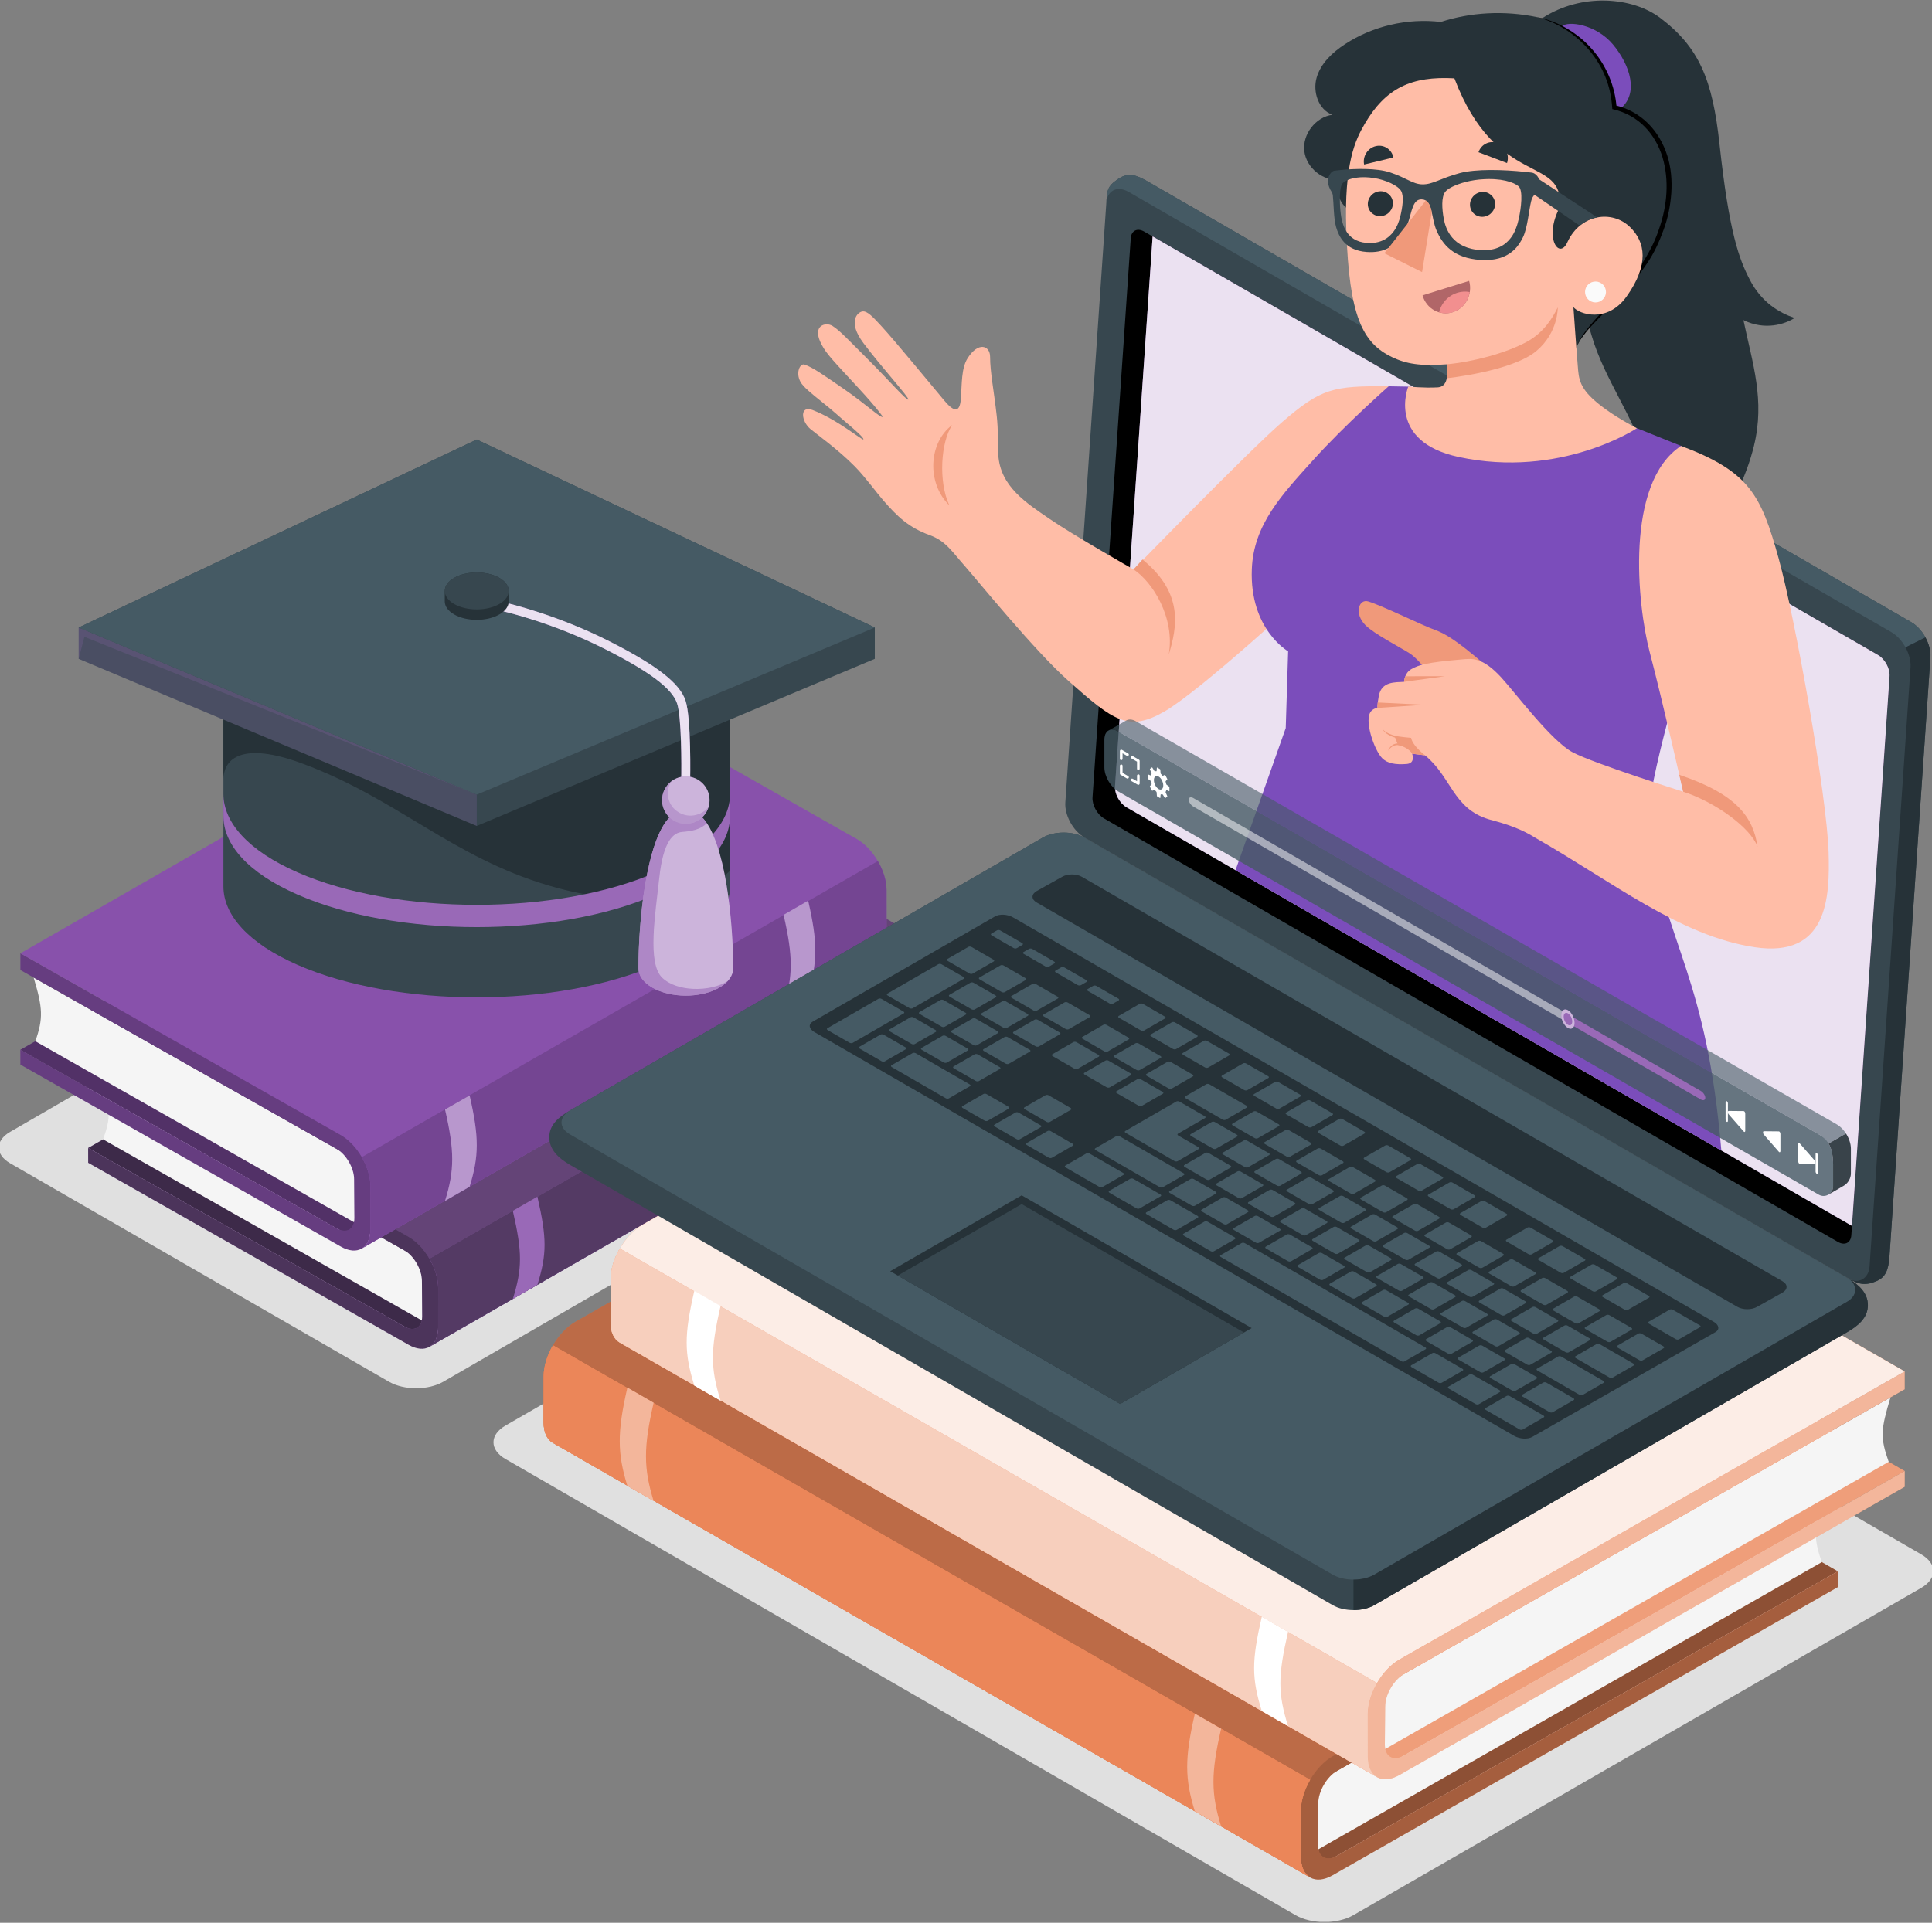 <?xml version="1.0" encoding="UTF-8"?> <svg xmlns="http://www.w3.org/2000/svg" width="1322" height="1316" viewBox="0 0 1322 1316" fill="none"><rect x="0" y="0" width="1322" height="1316" fill="#808080" stroke="none"/> <g clip-path="url(#clip0_580_2)"> <path d="M266.205 945.731L6.872 796.16C-3.367 790.247 -3.367 780.663 6.872 774.75L381.067 558.289C391.306 552.376 407.911 552.376 418.15 558.289L677.473 707.857C687.712 713.769 687.712 723.354 677.473 729.267L303.288 945.734C293.045 951.644 276.444 951.644 266.205 945.731Z" fill="#E0E0E0"></path> <path d="M926.094 1310.77L1314.68 1086.77C1325.62 1080.45 1325.62 1070.2 1314.68 1063.89L774.074 751.727C763.131 745.411 745.39 745.411 734.447 751.727L345.871 975.727C334.929 982.043 334.929 992.288 345.871 998.604L886.467 1310.77C897.41 1317.09 915.151 1317.09 926.094 1310.77Z" fill="#E0E0E0"></path> <path d="M60.312 785.736L290.31 915.612L643.516 712.933L413.54 583.04L60.312 785.736Z" fill="#9969B7"></path> <path opacity="0.6" d="M60.312 785.736L290.31 915.612L643.516 712.933L413.54 583.04L60.312 785.736Z" fill="black"></path> <path d="M292.805 906.12L70.557 779.859C76.076 764.19 75.663 759.434 69.413 738.576L290.31 863.555C290.31 863.555 294.325 863.261 292.805 906.12Z" fill="#F5F5F5"></path> <path d="M279.534 846.434C290.748 852.872 299.837 868.521 299.84 881.394V908.707C299.84 921.583 290.748 926.799 279.534 920.364L60.343 795.854L60.316 785.738L276.731 907.901C283.46 911.761 288.907 908.631 288.9 900.907L288.709 876.586C288.702 868.862 283.242 859.472 276.51 855.609L60.34 733.393V721.925L279.534 846.434Z" fill="#9969B7"></path> <path opacity="0.5" d="M279.534 846.434C290.748 852.872 299.837 868.521 299.84 881.394V908.707C299.84 921.583 290.748 926.799 279.534 920.364L60.343 795.854L60.316 785.738L276.731 907.901C283.46 911.761 288.907 908.631 288.9 900.907L288.709 876.586C288.702 868.862 283.242 859.472 276.51 855.609L60.34 733.393V721.925L279.534 846.434Z" fill="black"></path> <path d="M60.336 721.947L413.545 519.261L632.723 643.757C643.93 650.188 653.028 665.854 653.028 678.717L653.035 706.04C653.022 712.451 650.775 716.973 647.08 719.091L293.874 921.777C297.569 919.655 299.816 915.137 299.83 908.725L299.859 881.38C299.859 868.517 290.764 852.851 279.557 846.419L60.336 721.947Z" fill="#9969B7"></path> <path opacity="0.35" d="M60.336 721.947L413.545 519.261L632.723 643.757C643.93 650.188 653.028 665.854 653.028 678.717L653.035 706.04C653.022 712.451 650.775 716.973 647.08 719.091L293.874 921.777C297.569 919.655 299.816 915.137 299.83 908.725L299.859 881.38C299.859 868.517 290.764 852.851 279.557 846.419L60.336 721.947Z" fill="black"></path> <path d="M293.898 861.488C297.57 867.817 299.844 874.946 299.844 881.378L299.814 908.723C299.801 915.135 297.553 919.653 293.858 921.775L647.064 719.089C650.759 716.967 653.006 712.449 653.02 706.037L653.013 678.715C653.013 672.28 650.739 665.155 647.064 658.822L293.898 861.488Z" fill="#9969B7"></path> <path opacity="0.45" d="M293.898 861.488C297.57 867.817 299.844 874.946 299.844 881.378L299.814 908.723C299.801 915.135 297.553 919.653 293.858 921.775L647.064 719.089C650.759 716.967 653.006 712.449 653.02 706.037L653.013 678.715C653.013 672.28 650.739 665.155 647.064 658.822L293.898 861.488Z" fill="black"></path> <path d="M599.376 685.919C605.957 714.507 605.864 725.675 599.38 746.638L582.564 756.345C589.048 735.382 589.144 724.211 582.561 695.626L599.376 685.919Z" fill="#9969B7"></path> <path d="M367.72 819.038C374.3 847.623 374.208 858.43 367.723 879.397L350.908 889.104C357.392 868.137 357.485 857.33 350.904 828.745L367.72 819.038Z" fill="#9969B7"></path> <path d="M13.922 718.538L243.923 848.414L597.129 645.735L367.15 515.842L13.922 718.538Z" fill="#8851AB"></path> <path opacity="0.4" d="M13.922 718.538L243.923 848.414L597.129 645.735L367.15 515.842L13.922 718.538Z" fill="black"></path> <path d="M246.419 838.92L24.171 712.659C29.69 696.99 29.277 689.98 23.027 669.122L243.924 794.101C243.924 794.101 247.936 796.061 246.419 838.92Z" fill="#F5F5F5"></path> <path d="M233.147 776.976C244.361 783.415 253.45 799.064 253.453 811.937V841.503C253.453 854.38 244.361 859.595 233.147 853.16L13.956 728.651L13.93 718.534L230.345 840.697C237.074 844.557 242.52 841.427 242.514 833.704L242.322 807.128C242.315 799.404 236.855 790.015 230.123 786.151L13.953 663.932V652.464L233.147 776.976Z" fill="#8851AB"></path> <path opacity="0.25" d="M233.147 776.976C244.361 783.415 253.45 799.064 253.453 811.937V841.503C253.453 854.38 244.361 859.595 233.147 853.16L13.956 728.651L13.93 718.534L230.345 840.697C237.074 844.557 242.52 841.427 242.514 833.704L242.322 807.128C242.315 799.404 236.855 790.015 230.123 786.151L13.953 663.932V652.464L233.147 776.976Z" fill="black"></path> <path d="M13.953 652.492L367.158 449.807L586.336 574.303C597.543 580.734 606.642 596.4 606.642 609.263L606.648 638.839C606.635 645.251 604.388 649.772 600.693 651.891L247.487 854.577C251.182 852.455 253.43 847.937 253.443 841.525L253.473 811.922C253.473 799.059 244.377 783.394 233.17 776.962L13.953 652.492Z" fill="#8851AB"></path> <path d="M247.527 792.031C251.199 798.36 253.473 805.489 253.473 811.92L253.443 841.523C253.43 847.935 251.182 852.453 247.487 854.575L600.693 651.889C604.388 649.767 606.635 645.249 606.648 638.837L606.642 609.261C606.642 602.826 604.368 595.701 600.693 589.368L247.527 792.031Z" fill="#8851AB"></path> <path opacity="0.15" d="M247.527 792.031C251.199 798.36 253.473 805.489 253.473 811.92L253.443 841.523C253.43 847.935 251.182 852.453 247.487 854.575L600.693 651.889C604.388 649.767 606.635 645.249 606.648 638.837L606.642 609.261C606.642 602.826 604.368 595.701 600.693 589.368L247.527 792.031Z" fill="black"></path> <path d="M552.991 616.462C559.571 645.05 559.475 658.472 552.994 679.439L536.182 689.145C542.666 668.182 542.759 654.757 536.178 626.169L552.991 616.462Z" fill="#8851AB"></path> <path d="M321.333 749.749C327.914 778.334 327.821 791.283 321.337 812.247L304.524 821.953C311.009 800.987 311.101 787.955 304.521 759.37L321.333 749.749Z" fill="#8851AB"></path> <g opacity="0.4"> <path d="M552.991 616.462C559.571 645.05 559.475 658.472 552.994 679.439L536.182 689.145C542.666 668.182 542.759 654.757 536.178 626.169L552.991 616.462Z" fill="white"></path> <path d="M321.333 749.749C327.914 778.334 327.821 791.283 321.337 812.247L304.524 821.953C311.009 800.987 311.101 787.955 304.521 759.37L321.333 749.749Z" fill="white"></path> </g> <path d="M1257.56 1075.47L900.318 1278.43L382.143 981.001L739.358 778.027L1257.56 1075.47Z" fill="#EB8659"></path> <path opacity="0.4" d="M1257.56 1075.47L900.318 1278.43L382.143 981.001L739.358 778.027L1257.56 1075.47Z" fill="black"></path> <path d="M897.642 1268.28L1246.6 1069.19C1240.7 1052.45 1241.14 1044.96 1247.82 1022.67L900.306 1220.39C900.306 1220.39 896.016 1222.49 897.642 1268.28Z" fill="#F5F5F5"></path> <path d="M911.839 1202.1C899.858 1208.98 890.142 1225.7 890.142 1239.46V1271.06C890.142 1284.81 899.855 1290.39 911.842 1283.51L1257.53 1086.29L1257.56 1075.48L914.833 1270.19C907.642 1274.32 901.822 1270.97 901.828 1262.72L902.033 1234.32C902.04 1226.07 907.873 1216.03 915.068 1211.9L1257.53 1017.13V1004.87L911.839 1202.1Z" fill="#EB8659"></path> <path opacity="0.3" d="M911.839 1202.1C899.858 1208.98 890.142 1225.7 890.142 1239.46V1271.06C890.142 1284.81 899.855 1290.39 911.842 1283.51L1257.53 1086.29L1257.56 1075.48L914.833 1270.19C907.642 1274.32 901.822 1270.97 901.828 1262.72L902.033 1234.32C902.04 1226.07 907.873 1216.03 915.068 1211.9L1257.53 1017.13V1004.87L911.839 1202.1Z" fill="black"></path> <path d="M1257.54 1004.9L739.357 707.46L393.681 904.669C381.703 911.544 371.983 928.28 371.983 942.029L371.977 973.635C371.99 980.486 374.393 985.318 378.339 987.582L896.517 1285.02C892.57 1282.75 890.168 1277.93 890.155 1271.07L890.121 1239.44C890.121 1225.7 899.842 1208.96 911.816 1202.09L1257.54 1004.9Z" fill="#EB8659"></path> <path opacity="0.2" d="M1257.54 1004.9L739.357 707.46L393.681 904.669C381.703 911.544 371.983 928.28 371.983 942.029L371.977 973.635C371.99 980.486 374.393 985.318 378.339 987.582L896.517 1285.02C892.57 1282.75 890.168 1277.93 890.155 1271.07L890.121 1239.44C890.121 1225.7 899.842 1208.96 911.816 1202.09L1257.54 1004.9Z" fill="black"></path> <path d="M896.476 1218.19C892.553 1224.95 890.12 1232.57 890.12 1239.44L890.154 1271.07C890.167 1277.93 892.569 1282.75 896.516 1285.02L378.338 987.584C374.392 985.32 371.986 980.488 371.976 973.637L371.982 942.031C371.986 935.157 374.415 927.539 378.341 920.773L896.476 1218.19Z" fill="#EB8659"></path> <path d="M896.492 1218.18C892.569 1224.94 890.137 1232.56 890.137 1239.43L890.17 1271.07C890.183 1277.92 892.586 1282.75 896.535 1285.01L378.357 987.575C374.408 985.308 372.005 980.479 371.992 973.628L371.998 942.022C371.998 935.148 374.431 927.53 378.357 920.765L896.492 1218.18Z" fill="#EB8659"></path> <path d="M429.3 949.722C422.267 980.27 422.369 994.613 429.296 1017.01L447.262 1027.39C440.332 1004.98 440.233 990.641 447.266 960.096L429.3 949.722Z" fill="#EB8659"></path> <path d="M817.6 1172.92C810.567 1203.46 810.667 1217.36 817.597 1239.76L835.563 1250.04C828.633 1227.63 828.533 1213.76 835.566 1183.22L817.6 1172.92Z" fill="#EB8659"></path> <g opacity="0.4"> <path d="M429.3 949.722C422.267 980.27 422.369 994.613 429.296 1017.01L447.262 1027.39C440.332 1004.98 440.233 990.641 447.266 960.096L429.3 949.722Z" fill="white"></path> <path d="M817.6 1172.92C810.567 1203.46 810.667 1217.36 817.597 1239.76L835.563 1250.04C828.633 1227.63 828.533 1213.76 835.566 1183.22L817.6 1172.92Z" fill="white"></path> </g> <path d="M1303.34 1006.82L946.095 1209.78L427.92 912.346L785.135 709.373L1303.34 1006.82Z" fill="#EB8659"></path> <path opacity="0.2" d="M1303.34 1006.82L946.095 1209.78L427.92 912.346L785.135 709.373L1303.34 1006.82Z" fill="white"></path> <path d="M943.416 1199.63L1292.38 1000.54C1286.48 983.793 1286.92 978.71 1293.6 956.425L946.083 1154.15C946.083 1154.15 941.794 1153.83 943.416 1199.63Z" fill="#F5F5F5"></path> <path d="M957.616 1135.85C945.636 1142.73 935.919 1159.45 935.919 1173.21V1202.4C935.919 1216.16 945.632 1221.73 957.62 1214.86L1303.31 1017.63L1303.34 1006.82L960.611 1201.54C953.419 1205.66 947.602 1202.32 947.605 1194.06L947.81 1168.07C947.817 1159.82 953.654 1149.78 960.845 1145.66L1303.31 950.885V938.63L957.616 1135.85Z" fill="#EB8659"></path> <path opacity="0.4" d="M957.616 1135.85C945.636 1142.73 935.919 1159.45 935.919 1173.21V1202.4C935.919 1216.16 945.632 1221.73 957.62 1214.86L1303.31 1017.63L1303.34 1006.82L960.611 1201.54C953.419 1205.66 947.602 1202.32 947.605 1194.06L947.81 1168.07C947.817 1159.82 953.654 1149.78 960.845 1145.66L1303.31 950.885V938.63L957.616 1135.85Z" fill="white"></path> <path d="M1303.31 938.656L785.135 641.216L439.458 838.425C427.481 845.3 417.761 862.036 417.761 875.785L417.754 904.981C417.767 911.833 420.17 916.665 424.119 918.928L942.297 1216.37C938.351 1214.1 935.948 1209.27 935.932 1202.42L935.899 1173.2C935.899 1159.45 945.619 1142.71 957.593 1135.84L1303.31 938.656Z" fill="#EB8659"></path> <path opacity="0.85" d="M1303.31 938.656L785.135 641.216L439.458 838.425C427.481 845.3 417.761 862.036 417.761 875.785L417.754 904.981C417.767 911.833 420.17 916.665 424.119 918.928L942.297 1216.37C938.351 1214.1 935.948 1209.27 935.932 1202.42L935.899 1173.2C935.899 1159.45 945.619 1142.71 957.593 1135.84L1303.31 938.656Z" fill="white"></path> <path d="M942.25 1151.94C938.327 1158.7 935.894 1166.32 935.894 1173.19L935.928 1202.42C935.941 1209.27 938.343 1214.1 942.293 1216.36L424.115 918.927C420.166 916.663 417.763 911.831 417.75 904.98L417.756 875.784C417.756 868.909 420.189 861.291 424.115 854.529L942.25 1151.94Z" fill="#EB8659"></path> <path opacity="0.6" d="M942.25 1151.94C938.327 1158.7 935.894 1166.32 935.894 1173.19L935.928 1202.42C935.941 1209.27 938.343 1214.1 942.293 1216.36L424.115 918.927C420.166 916.663 417.763 911.831 417.75 904.98L417.756 875.784C417.756 868.909 420.189 861.291 424.115 854.529L942.25 1151.94Z" fill="white"></path> <path d="M475.1 883.476C468.067 914.024 468.17 925.958 475.097 948.359L493.063 958.734C486.132 936.329 486.033 924.395 493.066 893.847L475.1 883.476Z" fill="white"></path> <path d="M863.398 1106.58C856.365 1137.12 856.464 1148.67 863.395 1171.07L881.364 1181.45C874.433 1159.04 874.334 1147.5 881.367 1116.95L863.398 1106.58Z" fill="white"></path> <path d="M499.555 472.388V606.895C499.462 626.279 482.547 645.636 448.777 660.416C381.08 690.042 271.325 690.042 203.628 660.416C169.765 645.573 152.88 626.156 152.88 606.743V472.388H152.91C152.513 452.73 169.398 433.039 203.628 418.044C271.325 388.418 381.08 388.418 448.777 418.044C483.036 433.039 499.922 452.73 499.525 472.388H499.555Z" fill="#37474F"></path> <path d="M499.522 472.388C499.918 452.73 483.033 433.039 448.773 418.044C381.077 388.418 271.321 388.418 203.625 418.044C169.395 433.039 152.51 452.73 152.906 472.388H152.877V533.838C152.903 518.595 166.368 507.685 206.408 522.422C272.015 546.569 308.816 586.47 375.746 606.191C431.085 622.494 480.105 616.212 499.555 595.869V472.388H499.522Z" fill="#263238"></path> <path d="M499.555 543.578V558.834C499.462 578.188 482.547 597.575 448.777 612.326C381.08 641.981 271.325 641.981 203.628 612.326C169.521 597.42 152.635 577.792 152.88 558.223V543.423C152.88 562.84 169.765 582.253 203.628 597.096C271.325 626.722 381.08 626.722 448.777 597.096C482.547 582.319 499.465 562.965 499.555 543.578Z" fill="#9969B7"></path> <path d="M53.842 429.497L326.224 300.83L598.605 429.497V450.94L326.224 565.309L53.842 450.94V429.497Z" fill="#37474F"></path> <path opacity="0.2" d="M326.223 565.309V543.866L53.841 429.496V450.939L326.223 565.309Z" fill="#9969B7"></path> <path opacity="0.2" d="M326.223 543.866L57.748 435.855L53.841 450.939V429.496L326.223 543.866Z" fill="#9969B7"></path> <path d="M326.224 300.83L598.605 429.497L326.224 543.867L53.842 429.497L326.224 300.83Z" fill="#455A64"></path> <path d="M472.24 534.847C472.276 533.073 473.102 491.241 469.03 479.366C464.949 467.465 449.425 455.395 417.116 439.002C381.217 420.785 348.223 413.051 344.581 412.229L343.242 418.174C346.808 418.981 379.115 426.552 414.359 444.436C444.709 459.837 459.79 471.219 463.26 481.343C466.353 490.355 466.39 522.93 466.142 534.722L472.24 534.847Z" fill="#9969B7"></path> <path opacity="0.8" d="M472.24 534.847C472.276 533.073 473.102 491.241 469.03 479.366C464.949 467.465 449.425 455.395 417.116 439.002C381.217 420.785 348.223 413.051 344.581 412.229L343.242 418.174C346.808 418.981 379.115 426.552 414.359 444.436C444.709 459.837 459.79 471.219 463.26 481.343C466.353 490.355 466.39 522.93 466.142 534.722L472.24 534.847Z" fill="white"></path> <path d="M436.864 662.723C436.864 631.402 442.056 575.352 458.466 559.075H480.117C496.523 575.352 501.715 631.405 501.715 662.723C501.715 667.516 498.549 672.305 492.22 675.96C485.887 679.615 477.588 681.443 469.29 681.443C460.991 681.443 452.692 679.615 446.359 675.96C440.027 672.308 436.864 667.516 436.864 662.723Z" fill="#9969B7"></path> <path opacity="0.5" d="M436.864 662.723C436.864 631.402 442.056 575.352 458.466 559.075H480.117C496.523 575.352 501.715 631.405 501.715 662.723C501.715 667.516 498.549 672.305 492.22 675.96C485.887 679.615 477.588 681.443 469.29 681.443C460.991 681.443 452.692 679.615 446.359 675.96C440.027 672.308 436.864 667.516 436.864 662.723Z" fill="white"></path> <path opacity="0.6" d="M480.113 559.075C481.346 560.298 482.509 561.772 483.619 563.418C479.495 567.797 473.152 568.908 466.817 569.417C460.993 569.886 453.937 575.028 451.131 600.712C448.325 626.391 442.869 659.194 453.042 669.122C463.214 679.05 485.933 678.971 497.867 671.564C496.4 673.144 494.526 674.631 492.216 675.963C485.883 679.619 477.584 681.446 469.286 681.446C460.987 681.446 452.688 679.619 446.355 675.963C440.023 672.308 436.857 667.516 436.857 662.727C436.857 631.405 442.049 575.356 458.458 559.079H480.113V559.075Z" fill="#9969B7"></path> <path d="M453.035 547.655C453.035 556.625 460.31 563.899 469.279 563.899C478.253 563.899 485.523 556.628 485.523 547.655C485.523 538.682 478.249 531.411 469.279 531.411C460.31 531.408 453.035 538.682 453.035 547.655Z" fill="#9969B7"></path> <path opacity="0.5" d="M453.035 547.655C453.035 556.625 460.31 563.899 469.279 563.899C478.253 563.899 485.523 556.628 485.523 547.655C485.523 538.682 478.249 531.411 469.279 531.411C460.31 531.408 453.035 538.682 453.035 547.655Z" fill="white"></path> <path opacity="0.4" d="M459.832 534.481C455.781 538.761 455.169 549.952 463.782 555.597C472.352 561.212 481.292 556.84 484.699 552.507C482.627 559.09 476.546 563.899 469.275 563.899C460.305 563.899 453.031 556.625 453.031 547.655C453.034 542.215 455.731 537.433 459.832 534.481Z" fill="#9969B7"></path> <path d="M348.105 404.476C348.105 401.241 345.97 398.008 341.694 395.54C333.147 390.605 319.289 390.605 310.742 395.54C306.469 398.008 304.331 401.241 304.331 404.476C304.331 405.683 304.331 410.422 304.331 411.625C304.331 414.861 306.469 418.093 310.742 420.562C319.289 425.496 333.147 425.496 341.694 420.562C345.967 418.093 348.105 414.861 348.105 411.625C348.105 410.419 348.105 405.679 348.105 404.476Z" fill="#263238"></path> <path d="M310.744 413.41C302.197 408.475 302.197 400.474 310.744 395.54C319.291 390.605 333.149 390.605 341.695 395.54C350.242 400.474 350.242 408.475 341.695 413.41C333.149 418.344 319.291 418.344 310.744 413.41Z" fill="#37474F"></path> <path d="M1278.13 893.274C1278.13 901.821 1271.74 907.3 1263.85 911.855L940.441 1098.57C932.552 1103.13 919.758 1103.13 911.866 1098.57L390.138 797.356C382.249 792.802 375.851 786.939 375.851 778.389C375.851 769.842 382.246 764.554 390.138 759.996L713.543 573.277C721.432 568.723 734.225 568.723 742.118 573.277L1263.85 874.495C1271.74 879.052 1278.14 884.724 1278.13 893.274Z" fill="#37474F"></path> <path d="M1263.85 890.993L940.439 1077.71C932.55 1082.27 919.756 1082.27 911.864 1077.71L390.136 776.495C382.247 771.941 382.247 764.554 390.136 759.996L713.541 573.277C721.43 568.723 734.223 568.723 742.116 573.277L1263.85 874.495C1271.74 879.052 1271.74 886.439 1263.85 890.993Z" fill="#455A64"></path> <path d="M926.144 1081.16V1101.98C931.323 1101.98 936.505 1100.86 940.431 1098.58L1263.85 911.858C1271.73 907.303 1278.13 901.824 1278.13 893.277C1278.13 885.259 1272.38 879.674 1264.96 875.136C1271.09 879.465 1271.21 886.743 1263.85 891L940.431 1077.73C936.505 1080 931.326 1081.16 926.144 1081.16Z" fill="#263238"></path> <path d="M1284.34 876.708C1290.6 873.822 1292.3 868.845 1292.9 860.08L1320.93 449.913C1321.53 441.148 1315.62 430.348 1307.73 425.793L786.004 124.575C778.115 120.021 772.331 117.546 765.044 122.526C757.419 127.735 757.601 130.263 757.003 139.028L728.97 549.195C728.371 557.96 734.284 568.761 742.173 573.315L1263.9 874.533C1271.79 879.087 1276.26 880.426 1284.34 876.708Z" fill="#37474F"></path> <path d="M757.01 139.01C757.605 130.262 764.496 126.854 772.385 131.389L1294.12 432.623C1298.07 434.903 1301.53 438.75 1303.9 443.12L1317.51 436.272H1317.54C1315.15 431.902 1311.68 428.052 1307.74 425.775L786.025 124.567C778.136 120.009 772.319 117.491 765.068 122.515C757.407 127.822 757.605 130.262 757.01 139.01Z" fill="#455A64"></path> <path d="M1264.95 875.13C1272.13 879.374 1276.68 879.896 1284.33 876.69C1290.17 874.238 1292.28 868.841 1292.88 860.079L1320.92 449.896C1321.22 445.516 1319.9 440.622 1317.49 436.282L1303.88 443.077L1303.88 443.107C1306.26 447.48 1307.6 452.341 1307.31 456.724L1279.27 866.907C1278.71 875.031 1271.69 879.113 1264.95 875.13Z" fill="#263238"></path> <path d="M1285.04 448.306L782.955 158.507C778.219 155.774 774.091 157.823 773.731 163.081L747.575 545.724C747.215 550.986 750.764 557.464 755.5 560.197L1257.58 849.993C1262.32 852.726 1266.45 850.677 1266.81 845.419L1292.96 462.782C1293.32 457.52 1289.78 451.039 1285.04 448.306Z" fill="black"></path> <path d="M1285.04 448.304C1289.78 451.037 1293.32 457.518 1292.96 462.776L1267.24 839.041L770.892 552.56C766.156 549.827 762.61 543.346 762.97 538.087L788.693 161.816L1285.04 448.304Z" fill="#9969B7"></path> <path opacity="0.8" d="M1285.04 448.304C1289.78 451.037 1293.32 457.518 1292.96 462.776L1267.24 839.041L770.892 552.56C766.156 549.827 762.61 543.346 762.97 538.087L788.693 161.816L1285.04 448.304Z" fill="white"></path> <path d="M1219.71 876.922L740.258 600.118C736.537 597.97 730.505 597.97 726.784 600.118L709.32 609.914C705.599 612.062 705.599 615.546 709.32 617.691L1188.84 894.452C1192.56 896.6 1198.59 896.6 1202.31 894.452L1219.71 884.698C1223.43 882.553 1223.43 879.07 1219.71 876.922Z" fill="#263238"></path> <path d="M1172.63 904.694L693.185 627.887C689.464 625.739 683.954 625.438 680.874 627.216L556.081 699.268C553.004 701.046 553.523 704.226 557.244 706.374L1036.13 982.804C1039.85 984.953 1045.37 985.263 1048.45 983.495L1173.78 911.78C1176.86 910.015 1176.35 906.842 1172.63 904.694Z" fill="#263238"></path> <path d="M757.192 744.149L742.181 735.484C741.543 735.114 741.483 734.552 742.052 734.225L756.415 725.932C756.981 725.605 757.959 725.638 758.597 726.008L773.608 734.674C774.246 735.041 774.302 735.606 773.737 735.933L759.377 744.225C758.805 744.553 757.83 744.516 757.192 744.149ZM779.108 714.163L794.119 722.829C794.757 723.199 794.813 723.761 794.248 724.088L779.888 732.38C779.322 732.707 778.344 732.675 777.706 732.308L762.695 723.639C762.057 723.272 761.998 722.707 762.566 722.379L776.93 714.087C777.495 713.76 778.47 713.793 779.108 714.163ZM827.605 742.163L853.011 756.831C853.649 757.198 853.705 757.763 853.14 758.087L838.776 766.379C838.208 766.706 837.233 766.673 836.595 766.303L811.193 751.635C810.555 751.268 810.495 750.703 811.064 750.376L825.424 742.084C825.992 741.76 826.967 741.793 827.605 742.163ZM801.049 726.828L816.061 735.497C816.699 735.864 816.758 736.429 816.19 736.756L801.826 745.048C801.261 745.376 800.283 745.343 799.648 744.976L784.637 736.31C783.999 735.94 783.939 735.378 784.508 735.051L798.872 726.759C799.433 726.425 800.412 726.461 801.049 726.828ZM859.938 760.83L874.949 769.496C875.587 769.866 875.643 770.428 875.078 770.755L860.715 779.047C860.149 779.374 859.171 779.341 858.533 778.974L843.522 770.305C842.884 769.938 842.828 769.373 843.393 769.049L857.753 760.757C858.325 760.427 859.303 760.46 859.938 760.83ZM881.88 773.495L896.891 782.16C897.529 782.527 897.585 783.092 897.02 783.42L882.657 791.712C882.091 792.039 881.113 792.006 880.475 791.639L865.464 782.973C864.826 782.603 864.77 782.041 865.335 781.714L879.695 773.425C880.264 773.095 881.242 773.128 881.88 773.495ZM825.586 807.328L810.575 798.659C809.937 798.292 809.88 797.727 810.446 797.4L824.806 789.107C825.374 788.78 826.349 788.813 826.987 789.18L841.998 797.846C842.636 798.213 842.696 798.778 842.127 799.105L827.764 807.397C827.202 807.731 826.224 807.698 825.586 807.328ZM847.528 819.996L832.516 811.33C831.879 810.96 831.822 810.398 832.387 810.071L846.748 801.782C847.313 801.455 848.291 801.488 848.929 801.855L863.94 810.52C864.578 810.887 864.634 811.453 864.069 811.78L849.706 820.072C849.141 820.396 848.166 820.363 847.528 819.996ZM869.466 832.664L854.455 823.995C853.817 823.628 853.761 823.063 854.326 822.739L868.686 814.447C869.251 814.12 870.23 814.153 870.868 814.523L885.879 823.189C886.517 823.559 886.573 824.121 886.008 824.448L871.648 832.74C871.079 833.064 870.107 833.031 869.466 832.664ZM891.408 845.329L876.397 836.663C875.759 836.296 875.703 835.731 876.268 835.404L890.628 827.112C891.197 826.784 892.172 826.818 892.81 827.184L907.821 835.85C908.459 836.217 908.518 836.782 907.95 837.109L893.59 845.402C893.021 845.729 892.046 845.699 891.408 845.329ZM779.131 756.818L764.119 748.152C763.482 747.785 763.425 747.22 763.991 746.893L778.354 738.6C778.919 738.273 779.897 738.306 780.535 738.676L795.547 747.342C796.185 747.712 796.244 748.274 795.679 748.601L781.319 756.894C780.744 757.217 779.769 757.184 779.131 756.818ZM803.647 794.663L770.161 775.329C769.523 774.959 769.467 774.397 770.032 774.07L804.91 753.932C805.478 753.605 806.453 753.638 807.091 754.008L824.413 764.009C825.05 764.379 825.11 764.941 824.545 765.268L806.08 775.927C805.515 776.254 805.571 776.819 806.209 777.186L820.063 785.188C820.701 785.555 820.761 786.12 820.192 786.447L805.829 794.739C805.263 795.063 804.285 795.03 803.647 794.663ZM903.818 786.163L918.83 794.832C919.468 795.199 919.524 795.764 918.959 796.091L904.598 804.383C904.033 804.71 903.055 804.677 902.417 804.307L887.406 795.641C886.768 795.271 886.712 794.709 887.277 794.382L901.637 786.09C902.206 785.763 903.181 785.796 903.818 786.163ZM925.757 798.831L940.768 807.496C941.406 807.867 941.462 808.428 940.897 808.756L926.537 817.048C925.972 817.375 924.994 817.342 924.356 816.975L909.344 808.306C908.707 807.939 908.65 807.374 909.216 807.047L923.579 798.755C924.144 798.427 925.119 798.461 925.757 798.831ZM1047.17 934.075C1046.6 934.402 1045.62 934.369 1044.98 933.999L1029.97 925.333C1029.34 924.966 1029.28 924.401 1029.84 924.074L1044.21 915.781C1044.77 915.454 1045.75 915.487 1046.39 915.857L1061.4 924.523C1062.04 924.89 1062.09 925.455 1061.53 925.782L1047.17 934.075ZM1101.28 900.165L1116.29 908.831C1116.92 909.198 1116.98 909.763 1116.42 910.09L1102.06 918.379C1101.49 918.706 1100.51 918.673 1099.87 918.306L1084.86 909.641C1084.23 909.274 1084.17 908.709 1084.73 908.382L1099.09 900.093C1099.66 899.765 1100.64 899.795 1101.28 900.165ZM1073.46 925.561C1072.89 925.888 1071.91 925.855 1071.28 925.488L1056.26 916.819C1055.63 916.452 1055.57 915.887 1056.14 915.56L1070.5 907.268C1071.06 906.941 1072.04 906.974 1072.68 907.344L1087.69 916.009C1088.33 916.38 1088.39 916.942 1087.82 917.269L1073.46 925.561ZM1012.92 939.178L997.912 930.512C997.274 930.142 997.218 929.58 997.783 929.253L1012.14 920.96C1012.71 920.633 1013.69 920.666 1014.32 921.036L1029.34 929.702C1029.97 930.069 1030.03 930.634 1029.46 930.961L1015.1 939.25C1014.54 939.578 1013.56 939.544 1012.92 939.178ZM1037.04 951.918C1036.48 952.246 1035.5 952.213 1034.87 951.846L1019.85 943.177C1019.22 942.81 1019.16 942.245 1019.72 941.917L1034.09 933.625C1034.66 933.298 1035.63 933.331 1036.27 933.698L1051.28 942.367C1051.92 942.734 1051.98 943.299 1051.41 943.623L1037.04 951.918ZM1079.34 887.497L1094.35 896.163C1094.99 896.533 1095.04 897.095 1094.48 897.422L1080.12 905.714C1079.55 906.042 1078.57 906.009 1077.94 905.638L1062.92 896.973C1062.29 896.606 1062.23 896.041 1062.8 895.714L1077.16 887.421C1077.72 887.097 1078.7 887.13 1079.34 887.497ZM969.638 824.164L984.649 832.829C985.287 833.199 985.343 833.761 984.778 834.088L970.418 842.381C969.849 842.708 968.874 842.675 968.236 842.308L953.225 833.639C952.587 833.272 952.531 832.707 953.096 832.38L967.46 824.088C968.025 823.76 969 823.797 969.638 824.164ZM1057.4 874.833L1072.41 883.498C1073.05 883.865 1073.1 884.43 1072.54 884.757L1058.18 893.05C1057.61 893.377 1056.64 893.344 1056 892.977L1040.99 884.311C1040.35 883.941 1040.29 883.379 1040.86 883.052L1055.22 874.76C1055.78 874.429 1056.76 874.462 1057.4 874.833ZM947.699 811.495L962.71 820.161C963.348 820.528 963.404 821.093 962.839 821.42L948.479 829.713C947.914 830.04 946.939 830.007 946.298 829.637L931.286 820.971C930.649 820.601 930.592 820.039 931.157 819.712L945.518 811.419C946.083 811.096 947.061 811.129 947.699 811.495ZM991.576 836.832L1006.59 845.497C1007.23 845.864 1007.28 846.429 1006.72 846.757L992.353 855.045C991.788 855.373 990.809 855.34 990.172 854.973L975.16 846.307C974.522 845.94 974.463 845.375 975.031 845.048L989.395 836.759C989.963 836.428 990.942 836.461 991.576 836.832ZM1013.52 849.496L1028.53 858.165C1029.17 858.532 1029.23 859.097 1028.66 859.425L1014.3 867.717C1013.73 868.044 1012.75 868.011 1012.12 867.641L997.105 858.975C996.468 858.605 996.411 858.043 996.977 857.716L1011.34 849.424C1011.9 849.096 1012.88 849.129 1013.52 849.496ZM1035.46 862.164L1050.47 870.83C1051.11 871.2 1051.17 871.762 1050.6 872.089L1036.24 880.382C1035.67 880.709 1034.69 880.676 1034.06 880.306L1019.04 871.64C1018.41 871.273 1018.35 870.708 1018.92 870.381L1033.28 862.092C1033.84 861.765 1034.82 861.798 1035.46 862.164ZM935.289 870.665L920.277 861.996C919.64 861.629 919.58 861.064 920.148 860.737L934.512 852.444C935.081 852.117 936.055 852.15 936.693 852.52L951.705 861.186C952.343 861.556 952.399 862.118 951.834 862.445L937.473 870.738C936.902 871.065 935.927 871.032 935.289 870.665ZM730.61 686.16L745.621 694.826C746.259 695.193 746.315 695.758 745.75 696.085L731.39 704.377C730.822 704.704 729.847 704.671 729.209 704.301L714.197 695.635C713.56 695.269 713.503 694.703 714.069 694.376L728.429 686.084C728.994 685.76 729.972 685.793 730.61 686.16ZM757.169 701.495L772.18 710.161C772.818 710.528 772.874 711.09 772.309 711.42L757.949 719.712C757.384 720.039 756.406 720.006 755.768 719.64L740.756 710.974C740.119 710.604 740.062 710.042 740.627 709.715L754.991 701.422C755.556 701.092 756.531 701.125 757.169 701.495ZM708.671 673.495L723.683 682.161C724.321 682.528 724.377 683.093 723.812 683.42L709.448 691.709C708.883 692.036 707.905 692.003 707.27 691.633L692.259 682.967C691.621 682.597 691.561 682.035 692.13 681.708L706.49 673.416C707.055 673.092 708.03 673.125 708.671 673.495ZM829.938 786.149L814.927 777.484C814.289 777.114 814.233 776.552 814.798 776.225L829.159 767.932C829.727 767.605 830.702 767.638 831.34 768.008L846.351 776.674C846.989 777.041 847.045 777.606 846.48 777.933L832.116 786.225C831.551 786.553 830.576 786.52 829.938 786.149ZM684.552 660.751C685.117 660.424 686.095 660.457 686.733 660.824L701.741 669.489C702.379 669.86 702.438 670.422 701.87 670.749L687.51 679.041C686.944 679.368 685.966 679.335 685.332 678.968L670.32 670.302C669.682 669.936 669.623 669.37 670.191 669.043L684.552 660.751ZM913.347 857.997L898.336 849.331C897.698 848.961 897.641 848.399 898.207 848.072L912.567 839.78C913.132 839.452 914.11 839.485 914.748 839.852L929.759 848.521C930.397 848.888 930.453 849.453 929.888 849.781L915.528 858.073C914.963 858.4 913.985 858.364 913.347 857.997ZM644.297 702.658L629.285 693.993C628.647 693.626 628.591 693.061 629.156 692.734L643.517 684.445C644.085 684.117 645.06 684.15 645.698 684.521L660.709 693.186C661.347 693.553 661.403 694.118 660.838 694.446L646.478 702.738C645.909 703.062 644.935 703.029 644.297 702.658ZM686.753 703.481L671.741 694.812C671.103 694.446 671.047 693.884 671.612 693.557L685.973 685.264C686.538 684.937 687.516 684.97 688.151 685.337L703.162 694.003C703.8 694.373 703.859 694.935 703.291 695.262L688.927 703.554C688.366 703.885 687.391 703.852 686.753 703.481ZM664.034 672.596C664.599 672.269 665.578 672.302 666.215 672.669L681.227 681.335C681.865 681.701 681.921 682.267 681.356 682.594L666.995 690.886C666.43 691.213 665.452 691.18 664.817 690.813L649.806 682.148C649.168 681.778 649.109 681.216 649.677 680.888L664.034 672.596ZM659.414 669.932L624.536 690.07C623.968 690.397 622.993 690.364 622.355 689.994L607.343 681.328C606.706 680.958 606.649 680.396 607.215 680.069L642.092 659.931C642.661 659.604 643.636 659.637 644.273 660.007L659.285 668.673C659.923 669.04 659.982 669.605 659.414 669.932ZM710.093 698.005L725.104 706.671C725.742 707.038 725.801 707.603 725.233 707.93L710.873 716.219C710.304 716.546 709.329 716.513 708.691 716.143L693.68 707.477C693.042 707.107 692.986 706.545 693.551 706.218L707.911 697.926C708.48 697.605 709.455 697.638 710.093 698.005ZM875.217 793.341L890.228 802.01C890.866 802.377 890.926 802.942 890.357 803.269L875.997 811.562C875.429 811.889 874.454 811.856 873.816 811.489L858.804 802.823C858.167 802.453 858.11 801.891 858.676 801.564L873.036 793.272C873.604 792.938 874.582 792.974 875.217 793.341ZM668.416 715.403C667.851 715.73 666.873 715.697 666.235 715.33L651.224 706.664C650.586 706.294 650.53 705.732 651.095 705.405L665.459 697.113C666.024 696.785 667.002 696.819 667.637 697.185L682.648 705.854C683.286 706.221 683.345 706.786 682.777 707.114L668.416 715.403ZM853.278 780.673L868.29 789.339C868.928 789.709 868.984 790.271 868.419 790.598L854.058 798.89C853.493 799.217 852.515 799.184 851.877 798.818L836.866 790.148C836.228 789.782 836.168 789.216 836.737 788.889L851.097 780.597C851.666 780.273 852.641 780.306 853.278 780.673ZM1025.23 921.407C1024.66 921.734 1023.68 921.701 1023.05 921.331L1008.04 912.665C1007.4 912.298 1007.34 911.733 1007.91 911.406L1022.27 903.113C1022.83 902.786 1023.81 902.819 1024.44 903.186L1039.46 911.852C1040.09 912.219 1040.15 912.784 1039.58 913.111L1025.23 921.407ZM1050.74 894.676L1065.75 903.345C1066.38 903.712 1066.44 904.277 1065.88 904.604L1051.52 912.896C1050.95 913.223 1049.97 913.19 1049.33 912.824L1034.32 904.158C1033.69 903.788 1033.63 903.226 1034.19 902.899L1048.55 894.606C1049.12 894.276 1050.1 894.309 1050.74 894.676ZM1001.11 908.663L986.097 899.997C985.459 899.63 985.399 899.065 985.968 898.738L1000.33 890.449C1000.9 890.121 1001.87 890.155 1002.51 890.521L1017.52 899.187C1018.16 899.554 1018.22 900.119 1017.65 900.446L1003.29 908.735C1002.72 909.066 1001.75 909.033 1001.11 908.663ZM979.166 895.998L964.155 887.332C963.517 886.962 963.457 886.4 964.026 886.073L978.386 877.781C978.951 877.453 979.929 877.486 980.567 877.857L995.579 886.522C996.216 886.892 996.273 887.454 995.707 887.782L981.344 896.074C980.782 896.398 979.804 896.365 979.166 895.998ZM957.227 883.33L942.216 874.664C941.578 874.294 941.522 873.732 942.087 873.405L956.447 865.112C957.012 864.785 957.991 864.818 958.629 865.189L973.64 873.854C974.278 874.221 974.337 874.786 973.769 875.113L959.409 883.406C958.84 883.733 957.865 883.7 957.227 883.33ZM1028.8 882.011L1043.81 890.677C1044.45 891.044 1044.5 891.609 1043.94 891.936L1029.57 900.228C1029.01 900.555 1028.03 900.522 1027.39 900.152L1012.38 891.486C1011.74 891.12 1011.69 890.554 1012.25 890.227L1026.62 881.935C1027.18 881.608 1028.16 881.641 1028.8 882.011ZM1006.86 869.343L1021.87 878.009C1022.51 878.379 1022.57 878.941 1022 879.268L1007.64 887.56C1007.07 887.887 1006.09 887.854 1005.45 887.484L990.443 878.815C989.805 878.448 989.749 877.883 990.314 877.556L1004.67 869.264C1005.24 868.943 1006.22 868.976 1006.86 869.343ZM919.098 818.674L934.109 827.34C934.747 827.71 934.803 828.272 934.238 828.599L919.877 836.891C919.312 837.218 918.334 837.185 917.696 836.815L902.685 828.149C902.047 827.783 901.991 827.217 902.556 826.89L916.916 818.601C917.485 818.274 918.46 818.307 919.098 818.674ZM941.039 831.342L956.051 840.008C956.689 840.375 956.748 840.94 956.18 841.267L941.819 849.559C941.251 849.886 940.276 849.853 939.638 849.483L924.627 840.817C923.989 840.447 923.929 839.885 924.498 839.558L938.858 831.266C939.427 830.939 940.402 830.972 941.039 831.342ZM897.159 806.009L912.17 814.675C912.808 815.045 912.864 815.607 912.299 815.934L897.939 824.226C897.37 824.554 896.395 824.521 895.758 824.15L880.746 815.481C880.108 815.114 880.052 814.553 880.617 814.225L894.978 805.933C895.546 805.606 896.521 805.639 897.159 806.009ZM984.917 856.675L999.928 865.344C1000.57 865.711 1000.63 866.276 1000.06 866.603L985.693 874.895C985.128 875.222 984.153 875.19 983.512 874.823L968.501 866.157C967.863 865.787 967.807 865.225 968.372 864.898L982.735 856.609C983.304 856.275 984.282 856.308 984.917 856.675ZM962.978 844.01L977.989 852.676C978.627 853.046 978.687 853.608 978.118 853.935L963.758 862.227C963.193 862.554 962.215 862.521 961.577 862.155L946.565 853.485C945.928 853.119 945.868 852.554 946.436 852.226L960.8 843.934C961.365 843.607 962.34 843.64 962.978 844.01ZM990.985 926.509L975.973 917.844C975.335 917.477 975.279 916.915 975.844 916.585L990.208 908.292C990.773 907.965 991.751 907.998 992.389 908.365L1007.4 917.031C1008.04 917.401 1008.1 917.963 1007.53 918.29L993.169 926.582C992.597 926.909 991.619 926.876 990.985 926.509ZM1106.67 921.05L1121.04 912.757C1121.6 912.43 1122.58 912.463 1123.22 912.833L1138.23 921.499C1138.87 921.866 1138.92 922.431 1138.36 922.758L1124 931.051C1123.43 931.378 1122.45 931.345 1121.82 930.975L1106.81 922.309C1106.17 921.939 1106.11 921.377 1106.67 921.05ZM1078.07 928.228L1092.43 919.939C1093 919.612 1093.98 919.645 1094.62 920.012L1117.71 933.344C1118.35 933.711 1118.41 934.276 1117.84 934.603L1103.48 942.896C1102.91 943.223 1101.94 943.19 1101.3 942.823L1078.2 929.491C1077.57 929.117 1077.51 928.555 1078.07 928.228ZM1128.11 904.673L1142.47 896.381C1143.04 896.054 1144.02 896.087 1144.65 896.454L1163.13 907.122C1163.77 907.489 1163.83 908.054 1163.26 908.382L1148.9 916.674C1148.33 917.001 1147.35 916.968 1146.72 916.598L1128.24 905.929C1127.6 905.566 1127.54 905.001 1128.11 904.673ZM1113.94 896.497C1113.38 896.824 1112.4 896.791 1111.77 896.424L1096.75 887.755C1096.12 887.388 1096.06 886.823 1096.63 886.496L1110.99 878.204C1111.55 877.876 1112.53 877.909 1113.17 878.276L1128.18 886.942C1128.82 887.312 1128.88 887.874 1128.31 888.201L1113.94 896.497ZM1051.79 936.738L1066.15 928.446C1066.72 928.119 1067.69 928.152 1068.33 928.522L1097.2 945.189C1097.84 945.56 1097.89 946.121 1097.33 946.449L1082.97 954.741C1082.4 955.068 1081.42 955.035 1080.78 954.668L1051.92 938.001C1051.28 937.631 1051.22 937.066 1051.79 936.738ZM1041.66 954.582L1056.02 946.293C1056.59 945.966 1057.57 945.999 1058.2 946.366L1076.68 957.031C1077.31 957.398 1077.37 957.963 1076.81 958.29L1062.45 966.583C1061.88 966.91 1060.9 966.877 1060.26 966.507L1041.79 955.841C1041.15 955.475 1041.1 954.909 1041.66 954.582ZM950.822 802.317C950.257 802.645 949.279 802.612 948.644 802.245L933.633 793.576C932.995 793.209 932.936 792.644 933.504 792.317L947.864 784.024C948.433 783.697 949.408 783.73 950.046 784.1L965.054 792.766C965.691 793.136 965.751 793.698 965.182 794.025L950.822 802.317ZM994.703 827.65C994.134 827.978 993.159 827.944 992.521 827.574L977.51 818.905C976.872 818.538 976.816 817.973 977.385 817.646L991.745 809.354C992.31 809.027 993.288 809.06 993.926 809.427L1008.94 818.092C1009.58 818.462 1009.63 819.024 1009.07 819.351L994.703 827.65ZM1092.01 883.829C1091.44 884.156 1090.47 884.123 1089.83 883.756L1074.82 875.09C1074.18 874.723 1074.12 874.158 1074.69 873.831L1089.05 865.539C1089.61 865.212 1090.59 865.245 1091.23 865.615L1106.24 874.281C1106.88 874.647 1106.93 875.213 1106.37 875.54L1092.01 883.829ZM972.761 814.982C972.196 815.309 971.217 815.276 970.58 814.91L955.568 806.244C954.93 805.877 954.874 805.312 955.439 804.985L969.8 796.692C970.368 796.365 971.343 796.398 971.981 796.768L986.992 805.434C987.63 805.801 987.686 806.366 987.121 806.693L972.761 814.982ZM1016.64 840.318C1016.07 840.642 1015.1 840.613 1014.46 840.242L999.449 831.577C998.811 831.21 998.751 830.645 999.32 830.317L1013.68 822.025C1014.25 821.698 1015.22 821.731 1015.86 822.101L1030.87 830.767C1031.51 831.137 1031.57 831.699 1031 832.026L1016.64 840.318ZM1030.89 955.471C1031.45 955.144 1032.43 955.177 1033.07 955.544L1056.16 968.876C1056.8 969.243 1056.86 969.808 1056.29 970.136L1041.93 978.424C1041.36 978.752 1040.39 978.719 1039.75 978.348L1016.65 965.016C1016.02 964.649 1015.96 964.084 1016.53 963.757L1030.89 955.471ZM1048.13 858.496C1047.56 858.823 1046.58 858.79 1045.95 858.42L1030.94 849.754C1030.3 849.384 1030.24 848.822 1030.81 848.495L1045.17 840.203C1045.74 839.876 1046.71 839.909 1047.35 840.279L1062.36 848.944C1063 849.311 1063.05 849.876 1062.49 850.204L1048.13 858.496ZM1070.07 871.161C1069.5 871.488 1068.52 871.455 1067.89 871.088L1052.87 862.419C1052.24 862.052 1052.18 861.487 1052.75 861.16L1067.11 852.868C1067.67 852.54 1068.65 852.573 1069.29 852.94L1084.3 861.606C1084.94 861.976 1084.99 862.538 1084.43 862.865L1070.07 871.161ZM624.427 720.8C624.995 720.472 625.967 720.505 626.608 720.872L663.558 742.206C664.196 742.573 664.255 743.138 663.687 743.465L649.324 751.754C648.758 752.082 647.78 752.048 647.142 751.678L610.192 730.344C609.555 729.978 609.498 729.412 610.063 729.085L624.427 720.8ZM672.925 748.8C673.49 748.472 674.465 748.505 675.106 748.876L690.117 757.541C690.755 757.911 690.811 758.473 690.246 758.801L675.886 767.093C675.317 767.417 674.342 767.387 673.705 767.017L658.693 758.351C658.055 757.984 657.999 757.419 658.564 757.092L672.925 748.8ZM969.043 913.841L954.031 905.176C953.393 904.806 953.337 904.244 953.902 903.917L968.263 895.624C968.828 895.297 969.806 895.33 970.444 895.7L985.455 904.366C986.093 904.733 986.149 905.298 985.584 905.625L971.224 913.917C970.656 914.245 969.681 914.212 969.043 913.841ZM716.802 774.132C717.367 773.805 718.345 773.838 718.983 774.208L733.994 782.874C734.632 783.244 734.688 783.806 734.123 784.133L719.763 792.426C719.195 792.753 718.22 792.72 717.582 792.353L702.57 783.684C701.933 783.317 701.876 782.752 702.442 782.425L716.802 774.132ZM602.485 708.132C603.054 707.804 604.028 707.837 604.666 708.204L619.678 716.873C620.316 717.24 620.372 717.805 619.807 718.133L605.446 726.425C604.881 726.752 603.903 726.719 603.265 726.352L588.254 717.686C587.616 717.316 587.56 716.754 588.125 716.427L602.485 708.132ZM566.183 703.759L601.061 683.622C601.629 683.294 602.604 683.328 603.242 683.694L618.253 692.363C618.891 692.73 618.947 693.295 618.382 693.623L583.504 713.76C582.936 714.087 581.961 714.054 581.323 713.687L566.312 705.018C565.674 704.648 565.618 704.083 566.183 703.759ZM798.789 821.47C799.354 821.143 800.332 821.176 800.97 821.543L819.445 832.208C820.083 832.575 820.139 833.14 819.574 833.467L805.214 841.759C804.649 842.087 803.67 842.054 803.033 841.683L784.558 831.018C783.92 830.651 783.86 830.086 784.429 829.759L798.789 821.47ZM743.361 789.468C743.929 789.14 744.904 789.174 745.542 789.544L768.637 802.876C769.275 803.243 769.331 803.808 768.766 804.135L754.406 812.427C753.841 812.755 752.863 812.722 752.225 812.355L729.129 799.022C728.492 798.655 728.435 798.09 729 797.763L743.361 789.468ZM849.597 850.802C850.162 850.475 851.14 850.508 851.778 850.878L975.332 922.213C975.97 922.58 976.029 923.145 975.461 923.472L961.101 931.764C960.536 932.092 959.557 932.059 958.919 931.692L835.365 860.357C834.727 859.986 834.668 859.425 835.236 859.097L849.597 850.802ZM980.078 926.136C980.643 925.809 981.621 925.842 982.259 926.209L1000.73 936.877C1001.37 937.244 1001.43 937.809 1000.86 938.137L986.503 946.429C985.935 946.756 984.96 946.723 984.322 946.353L965.847 935.684C965.209 935.317 965.153 934.752 965.718 934.425L980.078 926.136ZM824.191 836.134C824.756 835.807 825.735 835.84 826.372 836.207L844.847 846.872C845.485 847.242 845.545 847.804 844.976 848.131L830.616 856.42C830.051 856.751 829.073 856.714 828.435 856.348L809.96 845.679C809.322 845.312 809.266 844.75 809.831 844.423L824.191 836.134ZM1005.48 940.804C1006.05 940.476 1007.03 940.51 1007.66 940.876L1026.14 951.545C1026.78 951.915 1026.83 952.477 1026.27 952.804L1011.91 961.096C1011.34 961.424 1010.37 961.391 1009.73 961.024L991.252 950.355C990.614 949.985 990.555 949.423 991.123 949.096L1005.48 940.804ZM773.383 806.802C773.952 806.475 774.927 806.508 775.565 806.875L794.04 817.544C794.677 817.91 794.734 818.476 794.168 818.803L779.805 827.095C779.24 827.422 778.261 827.389 777.627 827.022L759.152 816.354C758.514 815.987 758.458 815.422 759.023 815.095L773.383 806.802ZM694.863 761.468C695.428 761.141 696.407 761.173 697.044 761.544L712.056 770.209C712.694 770.576 712.75 771.141 712.185 771.469L697.824 779.761C697.259 780.088 696.281 780.055 695.643 779.685L680.632 771.019C679.994 770.649 679.938 770.087 680.503 769.76L694.863 761.468ZM645.721 727.172L630.71 718.506C630.072 718.139 630.012 717.574 630.578 717.247L644.941 708.958C645.506 708.631 646.485 708.664 647.122 709.031L662.134 717.696C662.772 718.063 662.831 718.628 662.263 718.955L647.899 727.244C647.334 727.572 646.356 727.539 645.721 727.172ZM735.25 731.481L720.239 722.816C719.601 722.449 719.545 721.884 720.11 721.556L734.474 713.264C735.039 712.937 736.017 712.97 736.655 713.337L751.666 722.003C752.304 722.373 752.36 722.935 751.795 723.262L737.435 731.554C736.863 731.885 735.888 731.852 735.25 731.481ZM793.524 812.507L749.644 787.174C749.006 786.807 748.949 786.242 749.515 785.915L763.875 777.623C764.44 777.295 765.418 777.328 766.056 777.699L809.937 803.031C810.574 803.398 810.634 803.963 810.066 804.291L795.705 812.583C795.137 812.907 794.162 812.877 793.524 812.507ZM669.841 739.912C669.276 740.24 668.298 740.207 667.66 739.84L652.648 731.174C652.01 730.804 651.951 730.242 652.519 729.915L666.88 721.623C667.445 721.295 668.423 721.328 669.058 721.699L684.069 730.368C684.707 730.734 684.763 731.3 684.198 731.627L669.841 739.912ZM688.177 727.995L673.166 719.326C672.528 718.959 672.472 718.394 673.037 718.07L687.397 709.777C687.962 709.45 688.941 709.483 689.578 709.85L704.59 718.516C705.228 718.886 705.287 719.448 704.719 719.775L690.355 728.067C689.79 728.394 688.812 728.361 688.177 727.995ZM815.466 825.175L800.455 816.506C799.817 816.139 799.761 815.574 800.326 815.247L814.686 806.954C815.251 806.627 816.229 806.66 816.867 807.027L831.879 815.696C832.516 816.063 832.573 816.628 832.007 816.955L817.647 825.248C817.079 825.575 816.104 825.542 815.466 825.175ZM718.339 767.916C717.77 768.243 716.795 768.21 716.157 767.84L701.146 759.171C700.508 758.804 700.452 758.239 701.017 757.911L715.377 749.619C715.946 749.292 716.921 749.325 717.559 749.692L732.57 758.358C733.208 758.728 733.267 759.29 732.699 759.617L718.339 767.916ZM925.162 888.509L910.151 879.84C909.513 879.473 909.457 878.911 910.022 878.58L924.382 870.288C924.947 869.961 925.926 869.994 926.564 870.361L941.575 879.03C942.213 879.397 942.269 879.962 941.704 880.289L927.34 888.581C926.778 888.912 925.8 888.875 925.162 888.509ZM903.224 875.841L888.212 867.175C887.574 866.805 887.518 866.243 888.083 865.916L902.444 857.623C903.009 857.296 903.984 857.329 904.625 857.699L919.636 866.365C920.274 866.732 920.33 867.297 919.765 867.624L905.405 875.917C904.836 876.244 903.861 876.211 903.224 875.841ZM947.104 901.173L932.093 892.508C931.455 892.141 931.399 891.576 931.964 891.248L946.324 882.959C946.889 882.632 947.868 882.665 948.505 883.032L963.517 891.698C964.155 892.065 964.211 892.63 963.646 892.957L949.285 901.249C948.717 901.577 947.742 901.544 947.104 901.173ZM859.343 850.508L844.332 841.842C843.694 841.472 843.634 840.91 844.203 840.583L858.563 832.291C859.128 831.963 860.107 831.996 860.744 832.363L875.756 841.029C876.394 841.396 876.45 841.961 875.885 842.288L861.524 850.58C860.959 850.911 859.981 850.875 859.343 850.508ZM881.285 863.172L866.274 854.507C865.636 854.14 865.576 853.575 866.145 853.248L880.505 844.955C881.07 844.628 882.048 844.661 882.686 845.031L897.698 853.697C898.335 854.067 898.392 854.629 897.827 854.956L883.466 863.248C882.898 863.576 881.92 863.543 881.285 863.172ZM837.405 837.84L822.393 829.174C821.755 828.807 821.699 828.242 822.264 827.915L836.628 819.622C837.193 819.295 838.171 819.328 838.809 819.698L853.82 828.364C854.458 828.731 854.514 829.296 853.949 829.623L839.589 837.916C839.017 838.243 838.042 838.21 837.405 837.84ZM717.678 661.627C717.109 661.954 716.134 661.921 715.496 661.554L700.485 652.885C699.847 652.518 699.791 651.953 700.356 651.626L704.177 649.418C704.745 649.091 705.72 649.124 706.358 649.494L721.369 658.163C722.004 658.53 722.063 659.095 721.498 659.422L717.678 661.627ZM826.726 730.668C826.161 730.996 825.186 730.963 824.545 730.596L809.533 721.93C808.896 721.563 808.839 720.998 809.405 720.671L823.765 712.382C824.33 712.051 825.308 712.088 825.946 712.454L840.957 721.124C841.595 721.49 841.655 722.055 841.09 722.383L826.726 730.668ZM782.846 705.336C782.28 705.663 781.302 705.63 780.668 705.259L765.656 696.594C765.018 696.224 764.962 695.662 765.527 695.335L779.891 687.042C780.456 686.715 781.434 686.748 782.072 687.118L797.084 695.787C797.718 696.154 797.778 696.719 797.212 697.047L782.846 705.336ZM853.516 746.136C852.948 746.463 851.973 746.43 851.335 746.06L836.324 737.394C835.686 737.027 835.63 736.462 836.195 736.135L850.555 727.843C851.124 727.519 852.099 727.548 852.736 727.919L867.748 736.584C868.386 736.951 868.442 737.516 867.877 737.844L853.516 746.136ZM804.787 718.004C804.222 718.331 803.244 718.298 802.606 717.931L787.595 709.262C786.96 708.895 786.901 708.33 787.466 708.003L801.826 699.71C802.391 699.383 803.37 699.416 804.004 699.783L819.015 708.449C819.653 708.819 819.713 709.381 819.144 709.708L804.787 718.004ZM897.397 771.472C896.828 771.799 895.853 771.766 895.216 771.396L880.204 762.73C879.566 762.363 879.51 761.798 880.075 761.471L894.439 753.182C895.004 752.855 895.982 752.888 896.62 753.255L911.632 761.92C912.269 762.291 912.326 762.852 911.757 763.18L897.397 771.472ZM875.458 758.804C874.89 759.131 873.915 759.098 873.277 758.728L858.266 750.062C857.628 749.695 857.572 749.13 858.14 748.803L872.5 740.511C873.065 740.183 874.044 740.217 874.682 740.583L889.693 749.249C890.331 749.616 890.387 750.181 889.822 750.508L875.458 758.804ZM761.558 686.96C760.99 687.287 760.015 687.254 759.377 686.884L744.365 678.215C743.728 677.848 743.671 677.286 744.237 676.955L748.06 674.748C748.626 674.421 749.604 674.454 750.238 674.82L765.25 683.489C765.888 683.856 765.947 684.421 765.379 684.749L761.558 686.96ZM695.739 648.959C695.171 649.286 694.196 649.253 693.558 648.883L678.546 640.217C677.909 639.847 677.852 639.285 678.417 638.958L682.241 636.75C682.81 636.426 683.785 636.456 684.423 636.826L699.434 645.492C700.072 645.859 700.131 646.424 699.563 646.751L695.739 648.959ZM665.571 666.376C665.002 666.703 664.027 666.67 663.39 666.303L648.378 657.638C647.74 657.271 647.684 656.706 648.249 656.379L662.613 648.086C663.178 647.759 664.156 647.792 664.794 648.159L679.806 656.828C680.443 657.195 680.503 657.76 679.934 658.087L665.571 666.376ZM623.779 714.507L608.768 705.838C608.13 705.471 608.071 704.906 608.639 704.579L622.999 696.286C623.564 695.959 624.543 695.992 625.18 696.359L640.192 705.025C640.83 705.395 640.886 705.957 640.321 706.284L625.961 714.576C625.395 714.907 624.417 714.874 623.779 714.507ZM739.619 674.292C739.054 674.619 738.076 674.586 737.438 674.219L722.427 665.553C721.789 665.186 721.733 664.621 722.298 664.294L726.122 662.09C726.687 661.762 727.665 661.795 728.303 662.162L743.314 670.828C743.952 671.198 744.009 671.76 743.443 672.087L739.619 674.292ZM919.335 784.137C918.767 784.464 917.792 784.431 917.154 784.064L902.143 775.398C901.505 775.028 901.445 774.466 902.014 774.139L916.378 765.847C916.943 765.52 917.921 765.553 918.559 765.919L933.57 774.589C934.205 774.955 934.264 775.517 933.699 775.844L919.335 784.137Z" fill="#455A64"></path> <path d="M856.484 908.989L853.222 910.869L766.526 960.917L612.344 871.897L609.135 870.069L699.097 818.141L856.484 908.989Z" fill="#263238"></path> <path d="M614.326 873.042L699.096 824.138L851.242 912.014L766.525 960.919L614.326 873.042Z" fill="#37474F"></path> <path d="M1055.13 12.574C1082.23 -5.181 1117.17 -2.005 1136.05 12.286C1162.63 32.397 1171.81 54.494 1176.57 98.355C1183.26 159.964 1190.14 177.612 1197.44 191.675C1205.38 206.947 1217.41 214.073 1227.99 217.656C1221.21 221.969 1207.63 226.328 1192.98 219.107C1199.2 248.818 1207.85 273.801 1200.16 305.212C1194.97 326.374 1183.91 350.342 1167.62 365.511C1153.75 378.431 1133.89 382.377 1117.19 389.681C1128.46 365.508 1134.51 342.694 1126.72 315.523C1118.14 285.554 1098.05 260.036 1089.13 229.828C1076.79 188.043 1062.65 144.767 1059.16 101.174C1056.21 64.297 1054.84 37.797 1055.13 12.574Z" fill="#263238"></path> <path d="M1068.66 18.085C1072.97 14.03 1092.12 16.644 1103.67 30.426C1115.21 44.208 1122.12 64.259 1108.08 74.997C1094.91 85.074 1043.78 31.444 1068.66 18.085Z" fill="#7B4DBB"></path> <path d="M911.676 78.567C902.148 75.048 898.109 62.799 900.951 53.05C903.793 43.296 911.759 35.877 920.256 30.311C939.438 17.745 963.135 12.352 985.886 15.045C1006.1 8.485 1029.08 7.008 1051.82 11.773C1075.6 16.754 1102.45 39.278 1104.65 73.465C1138.62 81.476 1153.46 123.149 1132.48 167.65C1117.26 199.94 1082.8 222.249 1078.65 238.298L949.961 138.285C944.947 146.112 929.411 146.472 923.042 143.365C916.676 140.259 912.737 128.77 916.971 123.092C905.436 124.233 893.865 114.939 892.497 103.428C891.129 91.913 900.194 80.164 911.676 78.567Z" fill="#263238"></path> <path d="M1051.84 11.775C1065.92 15.348 1078.45 23.693 1087.64 34.616C1092.24 40.079 1095.97 46.26 1098.59 52.867C1101.23 59.47 1102.67 66.493 1103.16 73.566L1103.24 74.676L1104.31 74.934C1112.26 76.831 1119.65 80.886 1125.36 86.697C1131.11 92.474 1135.19 99.801 1137.58 107.614C1142.28 123.375 1140.79 140.624 1135.38 156.24C1130.23 172.104 1120.63 186.055 1109.58 198.667C1104.09 205.009 1098.27 211.093 1092.66 217.403C1089.88 220.579 1087.05 223.725 1084.56 227.152C1082.09 230.557 1079.67 234.166 1078.66 238.3C1079.89 234.228 1082.54 230.861 1085.1 227.579C1087.72 224.3 1090.67 221.293 1093.57 218.255C1099.46 212.257 1105.48 206.344 1111.17 200.081C1116.87 193.838 1122.33 187.307 1127.05 180.205C1131.89 173.155 1135.45 165.283 1138.34 157.268C1141.33 149.254 1142.99 140.746 1143.61 132.19C1144.16 123.636 1143.54 114.868 1140.88 106.593C1138.27 98.34 1133.86 90.547 1127.64 84.406C1121.46 78.226 1113.47 73.942 1105 72.006L1106.15 73.371C1105.06 58.568 1098.89 44.293 1089.08 33.354C1084.22 27.841 1078.43 23.207 1072.14 19.509C1065.85 15.821 1058.98 13.088 1051.84 11.775Z" fill="black"></path> <path d="M580.215 290.195C573.136 284.199 571.85 282.656 562.315 275.008C555.249 269.34 549.604 264.769 547.78 261.458C544.194 254.937 547.535 248.476 550.52 249.527C556.495 251.639 563.571 256.709 577.37 266.187C592.516 276.595 603.228 286.86 604.044 285.217C604.044 285.217 600.739 280.002 587.856 266.058C569.309 245.984 565.67 242.342 562.239 235.923C555.058 222.485 565.151 220.281 569.603 223.05C574.646 226.19 580.139 232.281 593.412 245.458C607.842 259.785 620.401 274.354 621.531 273.488C622.661 272.619 602.745 250.799 590.791 234.8C579.69 219.94 586.921 213.664 590.074 213.175C593.432 212.65 597.315 216.982 602.676 222.74C612.343 233.127 640.505 267.526 646.395 274.45C652.284 281.374 656.749 283.443 657.506 272.758C658.217 262.734 657.744 252.078 662.107 245.181C669.407 233.643 677.465 236.465 677.488 244.186C677.521 255.079 680.119 267.327 682.042 284.738C683.044 293.817 682.888 304.664 683.08 310.983C684.204 333.087 702.755 344.509 718.186 355.151C733.647 365.813 775.65 389.758 775.65 389.758C775.65 389.758 854.054 309.037 876.928 289.243C904.105 265.728 911.856 264.062 950.227 264.386L895.952 403.94C895.952 403.94 822.201 472.188 797.146 486.766C772.09 501.345 761.927 493.323 731.478 466.365C708.096 445.662 669.639 398.156 660.338 387.6C651.038 377.04 647.036 370.255 636.268 366.306C621.627 360.935 614.085 353.581 604.345 342.414C599.688 337.076 591.981 326.385 584.852 319.17C573.252 307.434 558.61 297.046 554.506 293.606C548.087 288.232 547.079 277.176 556.092 280.66C573.129 287.243 590.229 301.696 590.778 300.734C591.32 299.763 585.08 294.313 580.215 290.195Z" fill="#FFBDA7"></path> <path d="M651.578 290.886C643.735 302.397 641.984 329.66 649.598 345.904C633.837 330.466 635.513 302.721 651.578 290.886Z" fill="#F0997A"></path> <path d="M775.65 389.754C788.639 398.268 804.149 422.791 799.731 448.058C805.362 429.434 810.27 406.147 781.765 382.956L775.65 389.754Z" fill="#F0997A"></path> <path d="M1150.3 305.203L1120.09 293.09C1120.09 293.09 1074.97 281.387 1037.34 273.322C997.863 268.345 963.627 264.617 963.627 264.617L950.228 264.386C950.228 264.386 920.503 290.532 898.71 314.708C876.917 338.884 857.784 359.058 856.581 389.546C854.955 430.773 881.424 445.801 881.424 445.801L879.785 498.314L845.4 595.663L1177.86 787.554C1167.75 669.067 1141.43 649.527 1126.7 567.392C1129.53 524.42 1150.9 465.469 1154.55 435.552C1167.18 331.98 1150.3 305.203 1150.3 305.203Z" fill="#7B4DBB"></path> <path d="M1079.87 253.566C1078.63 239.064 1076.64 210.188 1076.64 210.188C1080.26 215.007 1099.73 221.637 1113.08 202.848C1128.46 181.207 1126.03 165.71 1115.3 155.348C1103.05 143.513 1081.63 146.541 1072.72 165.316C1067.12 178.569 1056.1 162.953 1067.19 142.138C1070.85 105.588 1024.21 129.83 995.187 53.624C965.872 51.958 948.186 60.29 933.929 84.621C927.461 95.657 919.625 111.534 921.224 157.573C923.263 216.22 932.088 234.652 952.602 244.471C962.061 248.999 971.784 250.727 989.995 249.353L990.17 254.981C990.13 256.151 990.196 257.546 989.965 258.884C989.555 261.237 988.24 264.879 983.752 265.134C974.346 265.669 963.624 264.575 963.624 264.575C963.624 264.575 948.484 302.077 998.112 312.772C1067.83 327.793 1120.09 293.091 1120.09 293.091C1120.09 293.091 1108.76 287.403 1098.83 280.221C1083.53 269.169 1080.65 262.662 1079.87 253.566Z" fill="#FFBDA7"></path> <path d="M1098.9 200.077C1098.77 204.026 1095.46 207.126 1091.52 207C1087.57 206.875 1084.47 203.567 1084.59 199.617C1084.72 195.668 1088.03 192.568 1091.97 192.693C1095.93 192.819 1099.03 196.124 1098.9 200.077Z" fill="#FAFAFA"></path> <path d="M1005.28 192.253L973.396 202.158C975.967 211.277 985.188 216.455 993.992 213.722C1002.8 210.989 1007.85 201.378 1005.28 192.253Z" fill="#B16668"></path> <path d="M1003.2 199.59C994.298 199.302 986.677 205.407 984.73 213.765C987.658 214.628 990.848 214.697 993.991 213.722C1000.31 211.759 1004.64 206.243 1005.66 199.917C1004.85 199.782 1004.05 199.616 1003.2 199.59Z" fill="#F28F8F"></path> <path d="M933.414 112.607L953.449 107.805C952.322 102.18 946.922 98.693 941.389 100.018C935.86 101.344 932.287 106.982 933.414 112.607Z" fill="#263238"></path> <path d="M1031.19 111.588L1011.68 104.192C1013.53 98.682 1019.4 95.876 1024.79 97.919C1030.18 99.965 1033.04 106.086 1031.19 111.588Z" fill="#263238"></path> <path d="M953.101 138.595C953.425 143.278 949.852 147.439 945.119 147.899C940.386 148.355 936.291 144.924 935.968 140.241C935.644 135.554 939.216 131.393 943.946 130.941C948.679 130.488 952.78 133.912 953.101 138.595Z" fill="#263238"></path> <path d="M1023.01 139.048C1023.34 143.731 1019.77 147.896 1015.03 148.352C1010.3 148.808 1006.21 145.377 1005.88 140.694C1005.55 136.007 1009.13 131.846 1013.86 131.394C1018.59 130.941 1022.69 134.368 1023.01 139.048Z" fill="#263238"></path> <path d="M989.995 249.348C1007.83 247.682 1030.14 241.826 1044.61 234.029C1056.66 227.538 1062.54 217.161 1065.92 210.422C1065.92 210.422 1066.38 227.611 1051.22 240.299C1034.61 254.2 989.958 258.88 989.958 258.88C990.173 257.71 990.163 256.507 990.166 254.98L989.995 249.348Z" fill="#F0997A"></path> <path d="M1013.63 452.838C997.498 439.149 989.282 433.732 981.531 430.999C973.781 428.269 946.819 415.003 936.372 411.688C929.745 409.586 926.341 420.122 934.452 428.028C940.695 434.115 957.392 442.632 964.659 447.233C971.93 451.834 985.583 470.725 985.583 470.725L1013.63 452.838Z" fill="#F0997A"></path> <path d="M1050.2 573.23C1102.94 603.236 1149.39 640.626 1200.61 648.303C1250.6 655.796 1252.16 614.41 1251.26 583.565C1250.13 544.635 1228.3 422.558 1216.98 381.884C1204.96 338.694 1197.1 322.784 1150.3 305.201C1111.65 330.547 1120.4 414.273 1128.8 446.226C1137.56 479.556 1151.73 541.849 1151.73 541.849C1151.73 541.849 1090.79 522.66 1076.15 514.92C1061.5 507.18 1036.98 474.268 1027.3 463.726C1014.13 449.382 1007.06 450.747 999.859 451.368C976.298 453.401 971.053 455.04 965.913 457.869C960.774 460.695 960.801 466.67 960.801 466.67C954.554 467.054 945.29 466.277 943.453 476.384C942.24 483.056 942.57 484.517 942.57 484.517C942.57 484.517 940.326 484.6 938.396 486.573C932.86 492.225 940.402 513.462 945.703 518.863C949.425 522.654 955.023 523.45 962.47 522.912C968.802 522.455 966.287 515.882 966.287 515.882L975.039 516.959C993.173 531.637 994.049 553.311 1018.77 560.78C1023.99 562.353 1037.54 565.232 1050.2 573.23Z" fill="#FFBDA7"></path> <path d="M960.798 466.67L988.871 462.823L961.621 462.87C961.109 464.145 960.828 465.411 960.798 466.67Z" fill="#F0997A"></path> <path d="M942.558 484.517L974.723 482.389L942.753 480.812C942.545 481.959 942.502 483.205 942.558 484.517Z" fill="#F0997A"></path> <path d="M945.891 498.839C946.756 500.541 948.287 501.883 949.949 502.835C951.608 503.843 953.403 504.52 955.287 505.039L954.88 504.709C955.624 506.43 956.43 508.126 957.253 509.811L957.964 509.002C956.129 508.552 954.285 508.946 952.811 509.924C951.337 510.899 950.382 512.393 949.767 513.916C950.676 512.528 951.889 511.391 953.234 510.644C954.599 509.973 956.242 509.755 957.607 510.125L958.816 510.456L958.317 509.316C957.564 507.597 956.79 505.888 955.958 504.206L955.825 503.942L955.551 503.876C953.786 503.456 952.025 502.815 950.346 502.071C948.706 501.271 947.061 500.346 945.891 498.839Z" fill="#F0997A"></path> <path d="M954.101 503.474C957.234 504.333 965.595 505.014 965.595 505.014C965.595 505.014 965.698 507.307 969.175 511.399C971.035 513.587 975.031 516.958 975.031 516.958L966.28 515.881C966.28 515.881 964.386 511.822 956.573 509.809L954.101 503.474Z" fill="#F0997A"></path> <path d="M1149.08 530.322L1151.72 541.85C1174.23 549.181 1197.94 566.7 1202.64 579.557C1199.63 559.453 1188.68 543.605 1149.08 530.322Z" fill="#F0997A"></path> <path d="M913.007 116.848C914.088 116.702 915.218 116.567 916.388 116.448C927.447 115.281 942.187 115.023 951.097 117.971C962.579 121.792 966.568 126.026 973.26 126.188C980.525 126.29 985.33 122.113 998.887 118.467C1009.91 115.529 1028.65 116.071 1043.51 117.618C1045.13 117.79 1046.71 117.971 1048.22 118.163C1050.84 118.497 1053.75 121.795 1053.64 125.632C1053.53 129.493 1050.49 132.517 1049.21 134.258C1048.65 135.028 1048.11 136.142 1047.7 137.752C1046.16 143.833 1045.3 155.698 1042.17 162.242C1040.91 164.876 1039.09 168.105 1036.1 170.967C1035.12 171.892 1034.11 172.705 1032.98 173.462C1032.39 173.842 1031.81 174.203 1031.18 174.553C1029.61 175.422 1027.85 176.159 1025.85 176.738C1025.56 176.824 1025.26 176.906 1024.96 176.972C1024.51 177.081 1024.03 177.2 1023.55 177.296C1023.08 177.392 1022.59 177.475 1022.08 177.557C1020.64 177.785 1019.09 177.941 1017.44 177.974C1016.81 178.007 1016.15 178.007 1015.47 178.007C1014.69 177.984 1013.86 177.96 1013.01 177.901C994.412 176.681 987.145 167.256 983.066 157.972C979.071 148.923 980.667 136.664 972.818 136.463C972.556 136.46 972.309 136.46 972.074 136.486C971.836 136.502 971.598 136.536 971.38 136.582C965.606 137.788 965.732 148.923 961.696 156.878C960.14 159.942 958.233 162.969 955.714 165.517C955.271 165.976 954.819 166.409 954.333 166.826C954.091 167.047 953.847 167.242 953.599 167.437C953.348 167.639 953.097 167.834 952.836 168.022C952.604 168.194 952.379 168.356 952.141 168.511C951.738 168.779 951.566 168.892 951.391 168.997C951.196 169.123 951.001 169.239 950.8 169.348C950.667 169.434 950.529 169.51 950.39 169.589C948.413 170.676 946.179 171.519 943.634 172.015C943.436 172.051 943.228 172.094 943.02 172.124C940.637 172.544 937.989 172.672 935.048 172.448C920.222 171.341 916.074 161.535 914.279 155.506C912.518 149.561 912.634 139.232 912.025 133.855C911.893 132.672 911.497 131.757 911.034 131.066C910.158 129.757 908.535 126.657 908.697 123.345C908.866 120.06 911.15 117.099 913.007 116.848ZM987.918 149.808C988.559 153.259 990.027 158.302 993.715 162.632L993.725 162.635C997.506 167.044 1003.65 170.722 1013.67 171.188C1024.02 171.684 1030.14 167.675 1033.81 162.764C1034.04 162.46 1034.26 162.153 1034.46 161.855C1034.67 161.548 1034.87 161.25 1035.05 160.95C1035.23 160.669 1035.39 160.384 1035.55 160.097C1035.69 159.846 1035.83 159.581 1035.96 159.327C1036.07 159.119 1036.17 158.917 1036.26 158.712C1036.37 158.524 1036.46 158.339 1036.53 158.16C1036.67 157.856 1036.81 157.539 1036.94 157.238V157.228C1037.33 156.299 1037.67 155.4 1037.94 154.528C1037.96 154.511 1037.96 154.488 1037.97 154.462C1038.14 153.907 1038.31 153.361 1038.46 152.842C1038.72 151.901 1038.93 151.015 1039.11 150.235C1039.14 150.063 1039.18 149.894 1039.22 149.736C1039.25 149.577 1039.29 149.418 1039.32 149.257C1040.77 142.835 1042.4 130.332 1039.07 127.473C1035.89 124.75 1027.23 121.676 1013.55 122.78C1013.09 122.793 1012.61 122.84 1012.11 122.896C1010.05 123.104 1007.99 123.411 1005.98 123.834C1005.18 123.996 1004.39 124.178 1003.61 124.363C1001.53 124.872 999.519 125.48 997.704 126.151C997.076 126.379 996.471 126.617 995.903 126.859C995.216 127.136 994.568 127.434 993.953 127.738C993.824 127.8 993.695 127.86 993.563 127.933C993.315 128.052 993.077 128.174 992.852 128.309C991.022 129.288 989.63 130.349 988.87 131.373C986.166 134.995 986.666 142.901 987.918 149.808ZM917.218 144.352C917.684 148.863 918.698 158.742 926.429 163.567C928.666 164.968 931.498 165.943 935.038 166.221C944.566 167.018 950.334 162.999 953.771 158.203C953.791 158.173 953.817 158.14 953.827 158.117C953.963 157.932 954.088 157.75 954.201 157.578C954.346 157.367 954.485 157.152 954.61 156.951C954.68 156.848 954.749 156.736 954.815 156.623C954.997 156.316 955.182 155.995 955.344 155.688C955.542 155.324 955.724 154.968 955.903 154.591C955.995 154.419 956.078 154.237 956.16 154.059C956.21 153.956 956.246 153.86 956.293 153.758C956.362 153.606 956.425 153.457 956.484 153.308C956.534 153.186 956.59 153.067 956.626 152.961C957.284 151.358 957.743 149.835 958.074 148.526C959.713 141.936 960.81 134.301 958.718 130.649C956.646 127.037 948.096 123.025 939.873 121.815C938.003 121.537 936.248 121.382 934.615 121.323C934.404 121.316 934.195 121.309 933.994 121.306C933.766 121.299 933.544 121.3 933.323 121.3C932.701 121.293 932.09 121.309 931.505 121.326C931.284 121.336 931.066 121.342 930.844 121.359C930.547 121.382 930.262 121.395 929.981 121.428C929.492 121.458 929.016 121.514 928.554 121.577C927.615 121.693 926.736 121.845 925.916 122.033C925.705 122.083 925.493 122.132 925.292 122.185C925.245 122.192 925.186 122.205 925.13 122.225C924.994 122.258 924.852 122.291 924.707 122.341C924.495 122.39 924.274 122.463 924.072 122.522C923.811 122.595 923.547 122.691 923.305 122.774C922.853 122.932 922.436 123.097 922.046 123.276C921.967 123.306 921.901 123.335 921.821 123.375C920.559 123.943 919.587 124.578 918.91 125.199C916.309 127.592 916.642 138.634 917.218 144.352Z" fill="#37474F"></path> <path d="M1050.6 121.067L1092.97 148.813C1088.97 149.378 1084.44 151.242 1080.9 154.385L1048.4 132.222L1050.6 121.067Z" fill="#37474F"></path> <path d="M947.271 173.324L973.067 186.233L979.703 145.264C979.227 141.46 977.158 137.861 975.612 137.236L947.271 173.324Z" fill="#F0997A"></path> <path opacity="0.8" d="M755.753 504.962C755.783 504.648 755.816 504.367 755.909 504.086C755.879 504.023 755.909 503.96 755.942 503.898C755.972 503.584 756.067 503.303 756.16 503.055C756.286 502.615 756.471 502.209 756.722 501.835C756.785 501.647 756.91 501.492 757.036 501.336C757.128 501.211 757.191 501.085 757.317 500.993C757.505 500.741 757.69 500.556 757.941 500.368C757.941 500.368 757.971 500.338 758.004 500.305C758.255 500.117 758.536 499.961 758.817 499.836C760.536 499.023 762.757 499.241 765.229 500.649L1244.8 776.57C1250.05 779.604 1254.34 784.234 1254.34 797.63L1254.33 812.013C1254.33 817.053 1248.89 820.199 1244.54 817.691L765.229 541.74C759.977 538.706 755.691 531.326 755.691 525.228V506.152C755.691 505.745 755.72 505.339 755.753 504.962Z" fill="#455A64"></path> <path opacity="0.9" d="M1251.05 817.686L1251.4 817.511L1261.44 811.681C1264.16 810.144 1265.99 807.388 1266.43 804.314C1266.48 803.851 1266.51 803.385 1266.51 802.923V786.186C1266.51 782.818 1265.21 779.038 1263.14 775.835L1263.01 775.918L1251.25 782.699C1253.08 785.919 1254.18 789.709 1254.33 796.607V811.998C1254.33 812.897 1254.12 813.68 1253.89 814.348C1253.11 816.381 1251.51 817.425 1251.05 817.686Z" fill="#263238"></path> <path opacity="0.6" d="M758.839 499.847C760.551 499.008 762.755 499.239 765.247 500.66L1244.79 776.555C1245.72 777.077 1246.59 777.715 1247.43 778.412C1248.01 778.878 1248.54 779.397 1249.03 779.949C1249.84 780.762 1250.54 781.688 1251.15 782.732L1263.13 775.858C1262.52 774.899 1261.82 773.974 1261.1 773.131C1260.84 772.84 1260.58 772.579 1260.35 772.318C1260.09 772.057 1259.82 771.796 1259.53 771.564C1259.27 771.303 1259.01 771.072 1258.72 770.867C1258.17 770.404 1257.59 770.028 1257.01 769.677L777.406 493.749C774.679 492.153 772.244 492.123 770.502 493.197C768.76 494.248 760.871 498.773 758.839 499.847Z" fill="#455A64"></path> <path opacity="0.9" d="M1251.04 817.694C1250.96 817.744 1250.9 817.776 1250.9 817.776L1251.04 817.694Z" fill="#263238"></path> <path d="M1218.28 787.836V776.109C1218.28 775.27 1217.74 774.371 1217.23 774.368L1206.9 774.269C1206.21 774.262 1206.21 775.753 1206.9 776.536L1217.23 788.364C1217.74 788.946 1218.28 788.675 1218.28 787.836Z" fill="white"></path> <path d="M1194.22 773.943V762.217C1194.22 761.377 1193.68 760.478 1193.17 760.475L1182.84 760.376C1182.15 760.369 1182.15 761.86 1182.84 762.643L1193.17 774.472C1193.68 775.054 1194.22 774.783 1194.22 773.943Z" fill="white"></path> <path d="M1181.55 767.824C1181.99 768.075 1182.34 767.807 1182.34 767.226V755.185C1182.34 754.604 1181.99 753.93 1181.55 753.678C1181.11 753.427 1180.76 753.695 1180.76 754.273V766.313C1180.76 766.898 1181.11 767.573 1181.55 767.824Z" fill="white"></path> <path d="M1230.46 794.854V783.128C1230.46 782.289 1231 782.018 1231.51 782.606L1241.84 794.434C1242.53 795.218 1242.53 796.708 1241.84 796.702L1231.51 796.603C1231 796.593 1230.46 795.697 1230.46 794.854Z" fill="white"></path> <path d="M1243.14 803.392C1242.71 803.141 1242.35 802.467 1242.35 801.885V789.845C1242.35 789.263 1242.71 788.995 1243.14 789.247C1243.58 789.498 1243.93 790.172 1243.93 790.754V802.794C1243.93 803.376 1243.58 803.643 1243.14 803.392Z" fill="white"></path> <path d="M778.927 527.041C779.429 527.041 779.836 526.634 779.836 526.132V520.764C779.836 520.441 779.664 520.14 779.38 519.978L775.08 517.496C774.644 517.241 774.092 517.397 773.837 517.83C773.586 518.263 773.735 518.821 774.171 519.072L778.015 521.293V526.135C778.018 526.631 778.425 527.041 778.927 527.041Z" fill="white"></path> <path d="M767.213 520.286C767.716 520.286 768.122 519.88 768.122 519.377V515.583L771.057 517.279C771.493 517.53 772.049 517.381 772.3 516.945C772.551 516.509 772.402 515.953 771.966 515.702L767.666 513.22C767.385 513.058 767.038 513.058 766.757 513.22C766.476 513.382 766.301 513.683 766.301 514.007V519.374C766.305 519.876 766.714 520.286 767.213 520.286Z" fill="white"></path> <path d="M771.518 532.911C771.832 532.911 772.139 532.749 772.308 532.455C772.559 532.022 772.41 531.466 771.974 531.212L768.13 528.991V524.149C768.13 523.647 767.724 523.24 767.221 523.24C766.719 523.24 766.312 523.647 766.312 524.149V529.516C766.312 529.84 766.484 530.141 766.768 530.303L771.068 532.785C771.207 532.871 771.362 532.911 771.518 532.911Z" fill="white"></path> <path d="M778.927 537.189C779.086 537.189 779.241 537.146 779.38 537.067C779.661 536.905 779.836 536.604 779.836 536.28V530.913C779.836 530.41 779.429 530.004 778.927 530.004C778.425 530.004 778.018 530.41 778.018 530.913V534.707L775.083 533.011C774.647 532.76 774.095 532.909 773.841 533.345C773.59 533.778 773.738 534.333 774.174 534.588L778.474 537.07C778.613 537.146 778.768 537.189 778.927 537.189Z" fill="white"></path> <path d="M785.567 530.044L787.308 530.767C787.398 530.824 787.51 530.767 787.54 530.652C787.656 530.215 787.801 529.839 787.976 529.521C788.036 529.436 787.976 529.174 787.89 528.97L786.905 526.765C786.819 526.563 786.79 526.329 786.846 526.273L788.237 525.228C788.297 525.169 788.469 525.314 788.584 525.519L789.8 527.522C789.916 527.724 790.091 527.869 790.177 527.843C790.495 527.813 790.845 527.813 791.222 527.872C791.308 527.902 791.397 527.813 791.427 527.667L791.602 525.463C791.631 525.347 791.717 525.288 791.833 525.347L793.72 526.448C793.836 526.507 793.952 526.679 793.952 526.854L794.156 529.204C794.156 529.379 794.272 529.611 794.388 529.726C794.708 530.047 795.026 530.394 795.317 530.771C795.432 530.916 795.607 531.032 795.693 531.002L797.085 530.308C797.144 530.278 797.316 530.424 797.405 530.655L798.622 532.975C798.737 533.177 798.797 533.411 798.737 533.468L797.607 534.687C797.547 534.773 797.577 534.978 797.637 535.209C797.782 535.672 797.927 536.168 798.013 536.631C798.043 536.832 798.189 537.037 798.304 537.123L799.987 538.369C800.102 538.428 800.191 538.63 800.191 538.775V541.297C800.191 541.472 800.105 541.558 800.016 541.502L798.278 540.749C798.162 540.719 798.073 540.778 798.046 540.864C797.931 541.3 797.785 541.677 797.58 542.024C797.554 542.11 797.58 542.345 797.696 542.576L798.655 544.751C798.77 544.982 798.8 545.217 798.714 545.243L797.323 546.317C797.263 546.347 797.121 546.232 797.002 546.027L795.786 544.027C795.64 543.825 795.495 543.68 795.409 543.68C795.062 543.74 794.715 543.74 794.365 543.65C794.249 543.65 794.163 543.736 794.163 543.882L793.958 546.056C793.958 546.202 793.842 546.261 793.727 546.202L791.84 545.101C791.724 545.042 791.638 544.84 791.608 544.695L791.433 542.315C791.403 542.17 791.317 541.938 791.172 541.823C790.855 541.502 790.564 541.155 790.273 540.778C790.128 540.603 789.982 540.487 789.896 540.547L788.505 541.215C788.416 541.274 788.274 541.129 788.158 540.897L786.942 538.577C786.826 538.346 786.796 538.114 786.856 538.055L787.96 536.839C788.019 536.779 788.019 536.548 787.96 536.346C787.784 535.88 787.669 535.388 787.583 534.925C787.523 534.72 787.411 534.489 787.292 534.403L785.61 533.183C785.494 533.097 785.378 532.922 785.378 532.747V530.222C785.365 530.07 785.451 529.984 785.567 530.044ZM792.788 540.048C794.56 541.063 795.977 539.962 795.977 537.612C795.977 535.262 794.556 532.506 792.788 531.491C791.02 530.477 789.569 531.547 789.569 533.927C789.569 536.277 791.02 539.004 792.788 540.048Z" fill="white"></path> <path d="M1072.86 700.031V694.197L1163.74 746.661C1165.47 747.662 1166.88 749.781 1166.88 751.39C1166.88 753 1165.47 753.496 1163.74 752.494L1072.86 700.031Z" fill="#9969B7"></path> <path opacity="0.5" d="M815.345 545.744C815.722 545.813 816.135 545.969 816.568 546.22L1072.87 694.191V700.025L816.558 552.043C815.692 551.541 814.905 550.764 814.34 549.908C814.056 549.482 813.828 549.032 813.669 548.593C813.51 548.153 813.425 547.72 813.425 547.317C813.425 546.114 814.218 545.536 815.345 545.744Z" fill="white"></path> <path d="M1068.33 694.893C1068.33 698.225 1070.38 702.088 1072.89 703.569C1075.4 705.007 1077.41 703.447 1077.41 700.115C1077.41 696.784 1075.4 692.877 1072.89 691.44C1070.38 689.999 1068.33 691.519 1068.33 694.893Z" fill="#9969B7"></path> <path opacity="0.5" d="M1068.33 694.893C1068.33 698.225 1070.38 702.088 1072.89 703.569C1075.4 705.007 1077.41 703.447 1077.41 700.115C1077.41 696.784 1075.4 692.877 1072.89 691.44C1070.38 689.999 1068.33 691.519 1068.33 694.893Z" fill="white"></path> <path d="M1069.95 695.816C1069.95 697.968 1071.28 700.463 1072.89 701.418C1074.51 702.347 1075.82 701.339 1075.82 699.188C1075.82 697.036 1074.52 694.514 1072.89 693.586C1071.28 692.657 1069.95 693.642 1069.95 695.816Z" fill="#9969B7"></path> </g> <defs> <clipPath id="clip0_580_2"> <rect width="1322" height="1315.39" fill="white" transform="matrix(-1 0 0 1 1322 0)"></rect> </clipPath> </defs> </svg> 